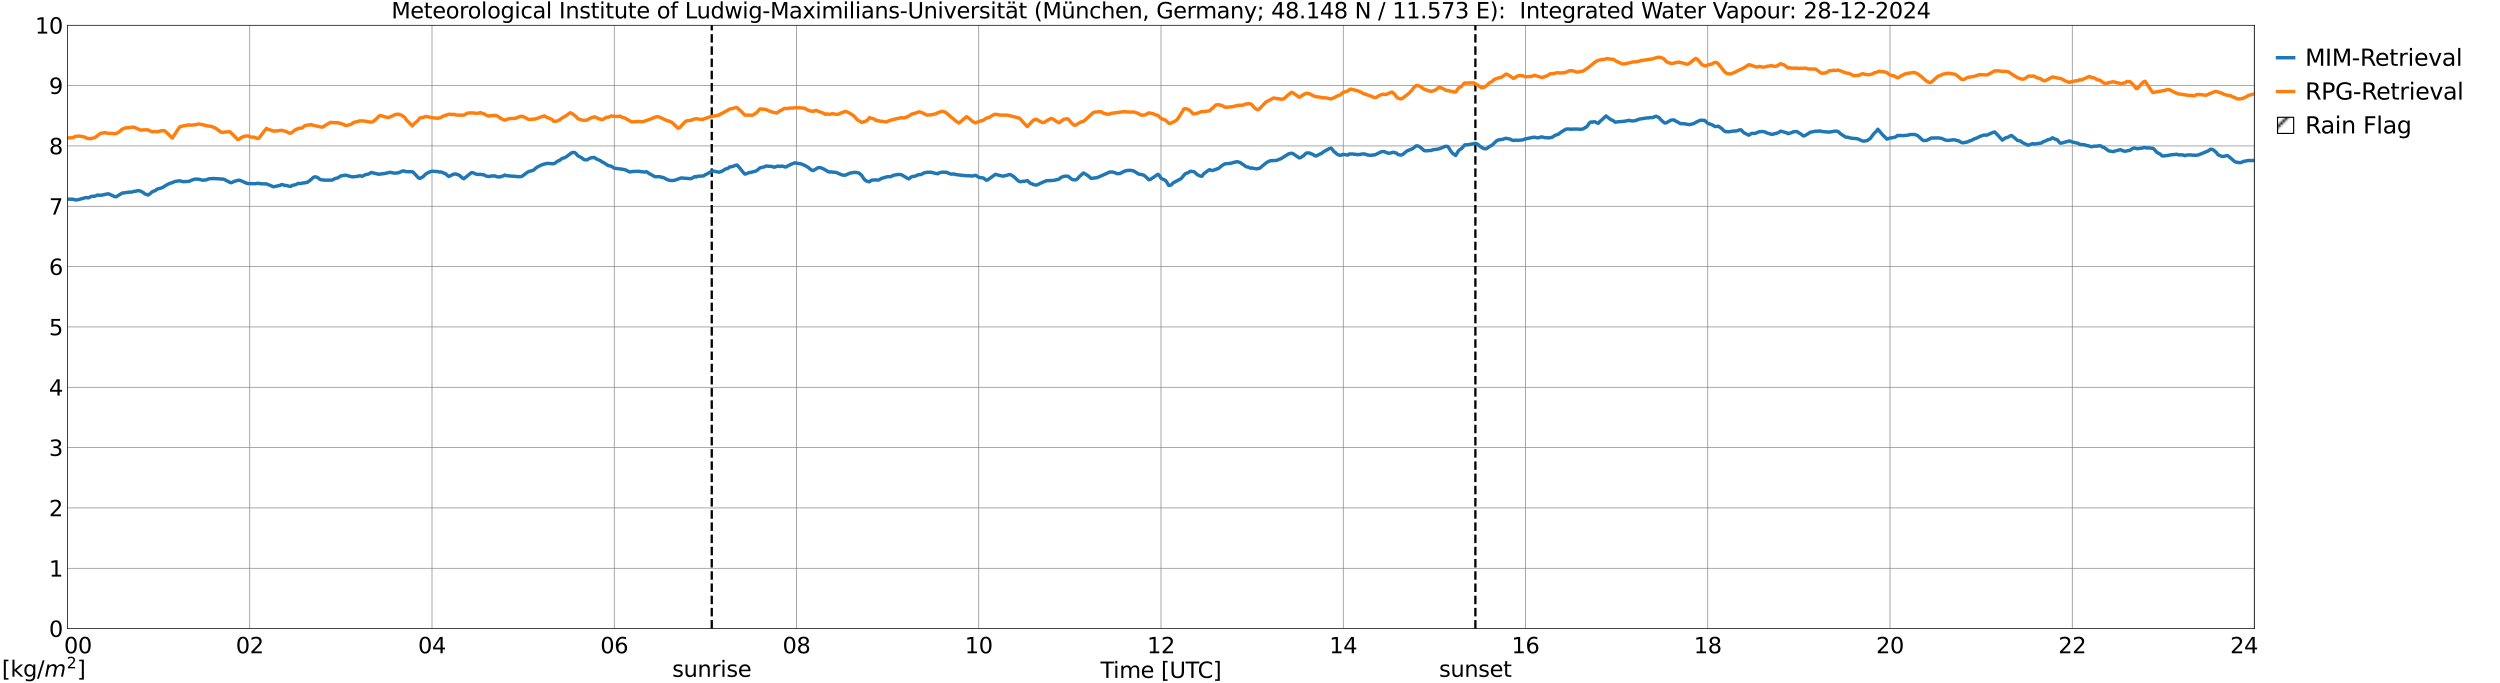 <?xml version="1.0" encoding="utf-8" standalone="no"?>
<!DOCTYPE svg PUBLIC "-//W3C//DTD SVG 1.1//EN"
  "http://www.w3.org/Graphics/SVG/1.1/DTD/svg11.dtd">
<svg xmlns:xlink="http://www.w3.org/1999/xlink" width="1085.4pt" height="296.64pt" viewBox="0 0 1085.4 296.64" xmlns="http://www.w3.org/2000/svg" version="1.1">
 <defs>
  <style type="text/css">*{stroke-linejoin: round; stroke-linecap: butt}</style>
 </defs>
 <g id="figure_1">
  <g id="patch_1">
   <path d="M 0 296.64 
L 1085.4 296.64 
L 1085.4 0 
L 0 0 
z
" style="fill: #ffffff"/>
  </g>
  <g id="axes_1">
   <g id="patch_2">
    <path d="M 29.306 272.909 
L 978.814 272.909 
L 978.814 10.976 
L 29.306 10.976 
z
" style="fill: #ffffff"/>
   </g>
   <g id="patch_3">
    <path d="M 978.814 272.909 
L 978.814 272.909 
L 978.814 10.976 
L 978.814 10.976 
z
" clip-path="url(#pa3e30bc5df)" style="fill: #d3d3d3; stroke: #d3d3d3; stroke-linejoin: miter"/>
   </g>
   <g id="matplotlib.axis_1">
    <g id="xtick_1">
     <g id="line2d_1">
      <path d="M 29.306 272.909 
L 29.306 10.976 
" clip-path="url(#pa3e30bc5df)" style="fill: none; stroke: #808080; stroke-width: 0.3; stroke-linecap: square"/>
     </g>
     <g id="line2d_2"/>
     <g id="text_1">
      <!--    00 -->
      <g transform="translate(18.733 283.627) scale(0.095 -0.095)">
       <defs>
        <path id="DejaVuSans-20" transform="scale(0.016)"/>
        <path id="DejaVuSans-30" d="M 2034 4250 
Q 1547 4250 1301 3770 
Q 1056 3291 1056 2328 
Q 1056 1369 1301 889 
Q 1547 409 2034 409 
Q 2525 409 2770 889 
Q 3016 1369 3016 2328 
Q 3016 3291 2770 3770 
Q 2525 4250 2034 4250 
z
M 2034 4750 
Q 2819 4750 3233 4129 
Q 3647 3509 3647 2328 
Q 3647 1150 3233 529 
Q 2819 -91 2034 -91 
Q 1250 -91 836 529 
Q 422 1150 422 2328 
Q 422 3509 836 4129 
Q 1250 4750 2034 4750 
z
" transform="scale(0.016)"/>
       </defs>
       <use xlink:href="#DejaVuSans-20"/>
       <use xlink:href="#DejaVuSans-20" transform="translate(31.787 0)"/>
       <use xlink:href="#DejaVuSans-20" transform="translate(63.574 0)"/>
       <use xlink:href="#DejaVuSans-30" transform="translate(95.361 0)"/>
       <use xlink:href="#DejaVuSans-30" transform="translate(158.984 0)"/>
      </g>
     </g>
    </g>
    <g id="xtick_2">
     <g id="line2d_3">
      <path d="M 108.431 272.909 
L 108.431 10.976 
" clip-path="url(#pa3e30bc5df)" style="fill: none; stroke: #808080; stroke-width: 0.3; stroke-linecap: square"/>
     </g>
     <g id="line2d_4"/>
     <g id="text_2">
      <!-- 02 -->
      <g transform="translate(102.387 283.627) scale(0.095 -0.095)">
       <defs>
        <path id="DejaVuSans-32" d="M 1228 531 
L 3431 531 
L 3431 0 
L 469 0 
L 469 531 
Q 828 903 1448 1529 
Q 2069 2156 2228 2338 
Q 2531 2678 2651 2914 
Q 2772 3150 2772 3378 
Q 2772 3750 2511 3984 
Q 2250 4219 1831 4219 
Q 1534 4219 1204 4116 
Q 875 4013 500 3803 
L 500 4441 
Q 881 4594 1212 4672 
Q 1544 4750 1819 4750 
Q 2544 4750 2975 4387 
Q 3406 4025 3406 3419 
Q 3406 3131 3298 2873 
Q 3191 2616 2906 2266 
Q 2828 2175 2409 1742 
Q 1991 1309 1228 531 
z
" transform="scale(0.016)"/>
       </defs>
       <use xlink:href="#DejaVuSans-30"/>
       <use xlink:href="#DejaVuSans-32" transform="translate(63.623 0)"/>
      </g>
     </g>
    </g>
    <g id="xtick_3">
     <g id="line2d_5">
      <path d="M 187.557 272.909 
L 187.557 10.976 
" clip-path="url(#pa3e30bc5df)" style="fill: none; stroke: #808080; stroke-width: 0.3; stroke-linecap: square"/>
     </g>
     <g id="line2d_6"/>
     <g id="text_3">
      <!-- 04 -->
      <g transform="translate(181.513 283.627) scale(0.095 -0.095)">
       <defs>
        <path id="DejaVuSans-34" d="M 2419 4116 
L 825 1625 
L 2419 1625 
L 2419 4116 
z
M 2253 4666 
L 3047 4666 
L 3047 1625 
L 3713 1625 
L 3713 1100 
L 3047 1100 
L 3047 0 
L 2419 0 
L 2419 1100 
L 313 1100 
L 313 1709 
L 2253 4666 
z
" transform="scale(0.016)"/>
       </defs>
       <use xlink:href="#DejaVuSans-30"/>
       <use xlink:href="#DejaVuSans-34" transform="translate(63.623 0)"/>
      </g>
     </g>
    </g>
    <g id="xtick_4">
     <g id="line2d_7">
      <path d="M 266.683 272.909 
L 266.683 10.976 
" clip-path="url(#pa3e30bc5df)" style="fill: none; stroke: #808080; stroke-width: 0.3; stroke-linecap: square"/>
     </g>
     <g id="line2d_8"/>
     <g id="text_4">
      <!-- 06 -->
      <g transform="translate(260.638 283.627) scale(0.095 -0.095)">
       <defs>
        <path id="DejaVuSans-36" d="M 2113 2584 
Q 1688 2584 1439 2293 
Q 1191 2003 1191 1497 
Q 1191 994 1439 701 
Q 1688 409 2113 409 
Q 2538 409 2786 701 
Q 3034 994 3034 1497 
Q 3034 2003 2786 2293 
Q 2538 2584 2113 2584 
z
M 3366 4563 
L 3366 3988 
Q 3128 4100 2886 4159 
Q 2644 4219 2406 4219 
Q 1781 4219 1451 3797 
Q 1122 3375 1075 2522 
Q 1259 2794 1537 2939 
Q 1816 3084 2150 3084 
Q 2853 3084 3261 2657 
Q 3669 2231 3669 1497 
Q 3669 778 3244 343 
Q 2819 -91 2113 -91 
Q 1303 -91 875 529 
Q 447 1150 447 2328 
Q 447 3434 972 4092 
Q 1497 4750 2381 4750 
Q 2619 4750 2861 4703 
Q 3103 4656 3366 4563 
z
" transform="scale(0.016)"/>
       </defs>
       <use xlink:href="#DejaVuSans-30"/>
       <use xlink:href="#DejaVuSans-36" transform="translate(63.623 0)"/>
      </g>
     </g>
    </g>
    <g id="xtick_5">
     <g id="line2d_9">
      <path d="M 345.808 272.909 
L 345.808 10.976 
" clip-path="url(#pa3e30bc5df)" style="fill: none; stroke: #808080; stroke-width: 0.3; stroke-linecap: square"/>
     </g>
     <g id="line2d_10"/>
     <g id="text_5">
      <!-- 08 -->
      <g transform="translate(339.764 283.627) scale(0.095 -0.095)">
       <defs>
        <path id="DejaVuSans-38" d="M 2034 2216 
Q 1584 2216 1326 1975 
Q 1069 1734 1069 1313 
Q 1069 891 1326 650 
Q 1584 409 2034 409 
Q 2484 409 2743 651 
Q 3003 894 3003 1313 
Q 3003 1734 2745 1975 
Q 2488 2216 2034 2216 
z
M 1403 2484 
Q 997 2584 770 2862 
Q 544 3141 544 3541 
Q 544 4100 942 4425 
Q 1341 4750 2034 4750 
Q 2731 4750 3128 4425 
Q 3525 4100 3525 3541 
Q 3525 3141 3298 2862 
Q 3072 2584 2669 2484 
Q 3125 2378 3379 2068 
Q 3634 1759 3634 1313 
Q 3634 634 3220 271 
Q 2806 -91 2034 -91 
Q 1263 -91 848 271 
Q 434 634 434 1313 
Q 434 1759 690 2068 
Q 947 2378 1403 2484 
z
M 1172 3481 
Q 1172 3119 1398 2916 
Q 1625 2713 2034 2713 
Q 2441 2713 2670 2916 
Q 2900 3119 2900 3481 
Q 2900 3844 2670 4047 
Q 2441 4250 2034 4250 
Q 1625 4250 1398 4047 
Q 1172 3844 1172 3481 
z
" transform="scale(0.016)"/>
       </defs>
       <use xlink:href="#DejaVuSans-30"/>
       <use xlink:href="#DejaVuSans-38" transform="translate(63.623 0)"/>
      </g>
     </g>
    </g>
    <g id="xtick_6">
     <g id="line2d_11">
      <path d="M 424.934 272.909 
L 424.934 10.976 
" clip-path="url(#pa3e30bc5df)" style="fill: none; stroke: #808080; stroke-width: 0.3; stroke-linecap: square"/>
     </g>
     <g id="line2d_12"/>
     <g id="text_6">
      <!-- 10 -->
      <g transform="translate(418.89 283.627) scale(0.095 -0.095)">
       <defs>
        <path id="DejaVuSans-31" d="M 794 531 
L 1825 531 
L 1825 4091 
L 703 3866 
L 703 4441 
L 1819 4666 
L 2450 4666 
L 2450 531 
L 3481 531 
L 3481 0 
L 794 0 
L 794 531 
z
" transform="scale(0.016)"/>
       </defs>
       <use xlink:href="#DejaVuSans-31"/>
       <use xlink:href="#DejaVuSans-30" transform="translate(63.623 0)"/>
      </g>
     </g>
    </g>
    <g id="xtick_7">
     <g id="line2d_13">
      <path d="M 504.06 272.909 
L 504.06 10.976 
" clip-path="url(#pa3e30bc5df)" style="fill: none; stroke: #808080; stroke-width: 0.3; stroke-linecap: square"/>
     </g>
     <g id="line2d_14"/>
     <g id="text_7">
      <!-- 12 -->
      <g transform="translate(498.015 283.627) scale(0.095 -0.095)">
       <use xlink:href="#DejaVuSans-31"/>
       <use xlink:href="#DejaVuSans-32" transform="translate(63.623 0)"/>
      </g>
     </g>
    </g>
    <g id="xtick_8">
     <g id="line2d_15">
      <path d="M 583.185 272.909 
L 583.185 10.976 
" clip-path="url(#pa3e30bc5df)" style="fill: none; stroke: #808080; stroke-width: 0.3; stroke-linecap: square"/>
     </g>
     <g id="line2d_16"/>
     <g id="text_8">
      <!-- 14 -->
      <g transform="translate(577.141 283.627) scale(0.095 -0.095)">
       <use xlink:href="#DejaVuSans-31"/>
       <use xlink:href="#DejaVuSans-34" transform="translate(63.623 0)"/>
      </g>
     </g>
    </g>
    <g id="xtick_9">
     <g id="line2d_17">
      <path d="M 662.311 272.909 
L 662.311 10.976 
" clip-path="url(#pa3e30bc5df)" style="fill: none; stroke: #808080; stroke-width: 0.3; stroke-linecap: square"/>
     </g>
     <g id="line2d_18"/>
     <g id="text_9">
      <!-- 16 -->
      <g transform="translate(656.267 283.627) scale(0.095 -0.095)">
       <use xlink:href="#DejaVuSans-31"/>
       <use xlink:href="#DejaVuSans-36" transform="translate(63.623 0)"/>
      </g>
     </g>
    </g>
    <g id="xtick_10">
     <g id="line2d_19">
      <path d="M 741.437 272.909 
L 741.437 10.976 
" clip-path="url(#pa3e30bc5df)" style="fill: none; stroke: #808080; stroke-width: 0.3; stroke-linecap: square"/>
     </g>
     <g id="line2d_20"/>
     <g id="text_10">
      <!-- 18 -->
      <g transform="translate(735.392 283.627) scale(0.095 -0.095)">
       <use xlink:href="#DejaVuSans-31"/>
       <use xlink:href="#DejaVuSans-38" transform="translate(63.623 0)"/>
      </g>
     </g>
    </g>
    <g id="xtick_11">
     <g id="line2d_21">
      <path d="M 820.562 272.909 
L 820.562 10.976 
" clip-path="url(#pa3e30bc5df)" style="fill: none; stroke: #808080; stroke-width: 0.3; stroke-linecap: square"/>
     </g>
     <g id="line2d_22"/>
     <g id="text_11">
      <!-- 20 -->
      <g transform="translate(814.518 283.627) scale(0.095 -0.095)">
       <use xlink:href="#DejaVuSans-32"/>
       <use xlink:href="#DejaVuSans-30" transform="translate(63.623 0)"/>
      </g>
     </g>
    </g>
    <g id="xtick_12">
     <g id="line2d_23">
      <path d="M 899.688 272.909 
L 899.688 10.976 
" clip-path="url(#pa3e30bc5df)" style="fill: none; stroke: #808080; stroke-width: 0.3; stroke-linecap: square"/>
     </g>
     <g id="line2d_24"/>
     <g id="text_12">
      <!-- 22 -->
      <g transform="translate(893.644 283.627) scale(0.095 -0.095)">
       <use xlink:href="#DejaVuSans-32"/>
       <use xlink:href="#DejaVuSans-32" transform="translate(63.623 0)"/>
      </g>
     </g>
    </g>
    <g id="xtick_13">
     <g id="line2d_25">
      <path d="M 978.814 272.909 
L 978.814 10.976 
" clip-path="url(#pa3e30bc5df)" style="fill: none; stroke: #808080; stroke-width: 0.3; stroke-linecap: square"/>
     </g>
     <g id="line2d_26"/>
     <g id="text_13">
      <!-- 24    -->
      <g transform="translate(968.241 283.627) scale(0.095 -0.095)">
       <use xlink:href="#DejaVuSans-32"/>
       <use xlink:href="#DejaVuSans-34" transform="translate(63.623 0)"/>
       <use xlink:href="#DejaVuSans-20" transform="translate(127.246 0)"/>
       <use xlink:href="#DejaVuSans-20" transform="translate(159.033 0)"/>
       <use xlink:href="#DejaVuSans-20" transform="translate(190.82 0)"/>
      </g>
     </g>
    </g>
    <g id="text_14">
     <!-- Time [UTC] -->
     <g transform="translate(477.806 294.322) scale(0.095 -0.095)">
      <defs>
       <path id="DejaVuSans-54" d="M -19 4666 
L 3928 4666 
L 3928 4134 
L 2272 4134 
L 2272 0 
L 1638 0 
L 1638 4134 
L -19 4134 
L -19 4666 
z
" transform="scale(0.016)"/>
       <path id="DejaVuSans-69" d="M 603 3500 
L 1178 3500 
L 1178 0 
L 603 0 
L 603 3500 
z
M 603 4863 
L 1178 4863 
L 1178 4134 
L 603 4134 
L 603 4863 
z
" transform="scale(0.016)"/>
       <path id="DejaVuSans-6d" d="M 3328 2828 
Q 3544 3216 3844 3400 
Q 4144 3584 4550 3584 
Q 5097 3584 5394 3201 
Q 5691 2819 5691 2113 
L 5691 0 
L 5113 0 
L 5113 2094 
Q 5113 2597 4934 2840 
Q 4756 3084 4391 3084 
Q 3944 3084 3684 2787 
Q 3425 2491 3425 1978 
L 3425 0 
L 2847 0 
L 2847 2094 
Q 2847 2600 2669 2842 
Q 2491 3084 2119 3084 
Q 1678 3084 1418 2786 
Q 1159 2488 1159 1978 
L 1159 0 
L 581 0 
L 581 3500 
L 1159 3500 
L 1159 2956 
Q 1356 3278 1631 3431 
Q 1906 3584 2284 3584 
Q 2666 3584 2933 3390 
Q 3200 3197 3328 2828 
z
" transform="scale(0.016)"/>
       <path id="DejaVuSans-65" d="M 3597 1894 
L 3597 1613 
L 953 1613 
Q 991 1019 1311 708 
Q 1631 397 2203 397 
Q 2534 397 2845 478 
Q 3156 559 3463 722 
L 3463 178 
Q 3153 47 2828 -22 
Q 2503 -91 2169 -91 
Q 1331 -91 842 396 
Q 353 884 353 1716 
Q 353 2575 817 3079 
Q 1281 3584 2069 3584 
Q 2775 3584 3186 3129 
Q 3597 2675 3597 1894 
z
M 3022 2063 
Q 3016 2534 2758 2815 
Q 2500 3097 2075 3097 
Q 1594 3097 1305 2825 
Q 1016 2553 972 2059 
L 3022 2063 
z
" transform="scale(0.016)"/>
       <path id="DejaVuSans-5b" d="M 550 4863 
L 1875 4863 
L 1875 4416 
L 1125 4416 
L 1125 -397 
L 1875 -397 
L 1875 -844 
L 550 -844 
L 550 4863 
z
" transform="scale(0.016)"/>
       <path id="DejaVuSans-55" d="M 556 4666 
L 1191 4666 
L 1191 1831 
Q 1191 1081 1462 751 
Q 1734 422 2344 422 
Q 2950 422 3222 751 
Q 3494 1081 3494 1831 
L 3494 4666 
L 4128 4666 
L 4128 1753 
Q 4128 841 3676 375 
Q 3225 -91 2344 -91 
Q 1459 -91 1007 375 
Q 556 841 556 1753 
L 556 4666 
z
" transform="scale(0.016)"/>
       <path id="DejaVuSans-43" d="M 4122 4306 
L 4122 3641 
Q 3803 3938 3442 4084 
Q 3081 4231 2675 4231 
Q 1875 4231 1450 3742 
Q 1025 3253 1025 2328 
Q 1025 1406 1450 917 
Q 1875 428 2675 428 
Q 3081 428 3442 575 
Q 3803 722 4122 1019 
L 4122 359 
Q 3791 134 3420 21 
Q 3050 -91 2638 -91 
Q 1578 -91 968 557 
Q 359 1206 359 2328 
Q 359 3453 968 4101 
Q 1578 4750 2638 4750 
Q 3056 4750 3426 4639 
Q 3797 4528 4122 4306 
z
" transform="scale(0.016)"/>
       <path id="DejaVuSans-5d" d="M 1947 4863 
L 1947 -844 
L 622 -844 
L 622 -397 
L 1369 -397 
L 1369 4416 
L 622 4416 
L 622 4863 
L 1947 4863 
z
" transform="scale(0.016)"/>
      </defs>
      <use xlink:href="#DejaVuSans-54"/>
      <use xlink:href="#DejaVuSans-69" transform="translate(57.959 0)"/>
      <use xlink:href="#DejaVuSans-6d" transform="translate(85.742 0)"/>
      <use xlink:href="#DejaVuSans-65" transform="translate(183.154 0)"/>
      <use xlink:href="#DejaVuSans-20" transform="translate(244.678 0)"/>
      <use xlink:href="#DejaVuSans-5b" transform="translate(276.465 0)"/>
      <use xlink:href="#DejaVuSans-55" transform="translate(315.479 0)"/>
      <use xlink:href="#DejaVuSans-54" transform="translate(388.672 0)"/>
      <use xlink:href="#DejaVuSans-43" transform="translate(443.881 0)"/>
      <use xlink:href="#DejaVuSans-5d" transform="translate(513.705 0)"/>
     </g>
    </g>
   </g>
   <g id="matplotlib.axis_2">
    <g id="ytick_1">
     <g id="line2d_27">
      <path d="M 29.306 272.909 
L 978.814 272.909 
" clip-path="url(#pa3e30bc5df)" style="fill: none; stroke: #808080; stroke-width: 0.3; stroke-linecap: square"/>
     </g>
     <g id="line2d_28"/>
     <g id="text_15">
      <!-- 0 -->
      <g transform="translate(21.261 276.518) scale(0.095 -0.095)">
       <use xlink:href="#DejaVuSans-30"/>
      </g>
     </g>
    </g>
    <g id="ytick_2">
     <g id="line2d_29">
      <path d="M 29.306 246.715 
L 978.814 246.715 
" clip-path="url(#pa3e30bc5df)" style="fill: none; stroke: #808080; stroke-width: 0.3; stroke-linecap: square"/>
     </g>
     <g id="line2d_30"/>
     <g id="text_16">
      <!-- 1 -->
      <g transform="translate(21.261 250.325) scale(0.095 -0.095)">
       <use xlink:href="#DejaVuSans-31"/>
      </g>
     </g>
    </g>
    <g id="ytick_3">
     <g id="line2d_31">
      <path d="M 29.306 220.522 
L 978.814 220.522 
" clip-path="url(#pa3e30bc5df)" style="fill: none; stroke: #808080; stroke-width: 0.3; stroke-linecap: square"/>
     </g>
     <g id="line2d_32"/>
     <g id="text_17">
      <!-- 2 -->
      <g transform="translate(21.261 224.131) scale(0.095 -0.095)">
       <use xlink:href="#DejaVuSans-32"/>
      </g>
     </g>
    </g>
    <g id="ytick_4">
     <g id="line2d_33">
      <path d="M 29.306 194.329 
L 978.814 194.329 
" clip-path="url(#pa3e30bc5df)" style="fill: none; stroke: #808080; stroke-width: 0.3; stroke-linecap: square"/>
     </g>
     <g id="line2d_34"/>
     <g id="text_18">
      <!-- 3 -->
      <g transform="translate(21.261 197.938) scale(0.095 -0.095)">
       <defs>
        <path id="DejaVuSans-33" d="M 2597 2516 
Q 3050 2419 3304 2112 
Q 3559 1806 3559 1356 
Q 3559 666 3084 287 
Q 2609 -91 1734 -91 
Q 1441 -91 1130 -33 
Q 819 25 488 141 
L 488 750 
Q 750 597 1062 519 
Q 1375 441 1716 441 
Q 2309 441 2620 675 
Q 2931 909 2931 1356 
Q 2931 1769 2642 2001 
Q 2353 2234 1838 2234 
L 1294 2234 
L 1294 2753 
L 1863 2753 
Q 2328 2753 2575 2939 
Q 2822 3125 2822 3475 
Q 2822 3834 2567 4026 
Q 2313 4219 1838 4219 
Q 1578 4219 1281 4162 
Q 984 4106 628 3988 
L 628 4550 
Q 988 4650 1302 4700 
Q 1616 4750 1894 4750 
Q 2613 4750 3031 4423 
Q 3450 4097 3450 3541 
Q 3450 3153 3228 2886 
Q 3006 2619 2597 2516 
z
" transform="scale(0.016)"/>
       </defs>
       <use xlink:href="#DejaVuSans-33"/>
      </g>
     </g>
    </g>
    <g id="ytick_5">
     <g id="line2d_35">
      <path d="M 29.306 168.136 
L 978.814 168.136 
" clip-path="url(#pa3e30bc5df)" style="fill: none; stroke: #808080; stroke-width: 0.3; stroke-linecap: square"/>
     </g>
     <g id="line2d_36"/>
     <g id="text_19">
      <!-- 4 -->
      <g transform="translate(21.261 171.745) scale(0.095 -0.095)">
       <use xlink:href="#DejaVuSans-34"/>
      </g>
     </g>
    </g>
    <g id="ytick_6">
     <g id="line2d_37">
      <path d="M 29.306 141.942 
L 978.814 141.942 
" clip-path="url(#pa3e30bc5df)" style="fill: none; stroke: #808080; stroke-width: 0.3; stroke-linecap: square"/>
     </g>
     <g id="line2d_38"/>
     <g id="text_20">
      <!-- 5 -->
      <g transform="translate(21.261 145.551) scale(0.095 -0.095)">
       <defs>
        <path id="DejaVuSans-35" d="M 691 4666 
L 3169 4666 
L 3169 4134 
L 1269 4134 
L 1269 2991 
Q 1406 3038 1543 3061 
Q 1681 3084 1819 3084 
Q 2600 3084 3056 2656 
Q 3513 2228 3513 1497 
Q 3513 744 3044 326 
Q 2575 -91 1722 -91 
Q 1428 -91 1123 -41 
Q 819 9 494 109 
L 494 744 
Q 775 591 1075 516 
Q 1375 441 1709 441 
Q 2250 441 2565 725 
Q 2881 1009 2881 1497 
Q 2881 1984 2565 2268 
Q 2250 2553 1709 2553 
Q 1456 2553 1204 2497 
Q 953 2441 691 2322 
L 691 4666 
z
" transform="scale(0.016)"/>
       </defs>
       <use xlink:href="#DejaVuSans-35"/>
      </g>
     </g>
    </g>
    <g id="ytick_7">
     <g id="line2d_39">
      <path d="M 29.306 115.749 
L 978.814 115.749 
" clip-path="url(#pa3e30bc5df)" style="fill: none; stroke: #808080; stroke-width: 0.3; stroke-linecap: square"/>
     </g>
     <g id="line2d_40"/>
     <g id="text_21">
      <!-- 6 -->
      <g transform="translate(21.261 119.358) scale(0.095 -0.095)">
       <use xlink:href="#DejaVuSans-36"/>
      </g>
     </g>
    </g>
    <g id="ytick_8">
     <g id="line2d_41">
      <path d="M 29.306 89.556 
L 978.814 89.556 
" clip-path="url(#pa3e30bc5df)" style="fill: none; stroke: #808080; stroke-width: 0.3; stroke-linecap: square"/>
     </g>
     <g id="line2d_42"/>
     <g id="text_22">
      <!-- 7 -->
      <g transform="translate(21.261 93.165) scale(0.095 -0.095)">
       <defs>
        <path id="DejaVuSans-37" d="M 525 4666 
L 3525 4666 
L 3525 4397 
L 1831 0 
L 1172 0 
L 2766 4134 
L 525 4134 
L 525 4666 
z
" transform="scale(0.016)"/>
       </defs>
       <use xlink:href="#DejaVuSans-37"/>
      </g>
     </g>
    </g>
    <g id="ytick_9">
     <g id="line2d_43">
      <path d="M 29.306 63.362 
L 978.814 63.362 
" clip-path="url(#pa3e30bc5df)" style="fill: none; stroke: #808080; stroke-width: 0.3; stroke-linecap: square"/>
     </g>
     <g id="line2d_44"/>
     <g id="text_23">
      <!-- 8 -->
      <g transform="translate(21.261 66.972) scale(0.095 -0.095)">
       <use xlink:href="#DejaVuSans-38"/>
      </g>
     </g>
    </g>
    <g id="ytick_10">
     <g id="line2d_45">
      <path d="M 29.306 37.169 
L 978.814 37.169 
" clip-path="url(#pa3e30bc5df)" style="fill: none; stroke: #808080; stroke-width: 0.3; stroke-linecap: square"/>
     </g>
     <g id="line2d_46"/>
     <g id="text_24">
      <!-- 9 -->
      <g transform="translate(21.261 40.778) scale(0.095 -0.095)">
       <defs>
        <path id="DejaVuSans-39" d="M 703 97 
L 703 672 
Q 941 559 1184 500 
Q 1428 441 1663 441 
Q 2288 441 2617 861 
Q 2947 1281 2994 2138 
Q 2813 1869 2534 1725 
Q 2256 1581 1919 1581 
Q 1219 1581 811 2004 
Q 403 2428 403 3163 
Q 403 3881 828 4315 
Q 1253 4750 1959 4750 
Q 2769 4750 3195 4129 
Q 3622 3509 3622 2328 
Q 3622 1225 3098 567 
Q 2575 -91 1691 -91 
Q 1453 -91 1209 -44 
Q 966 3 703 97 
z
M 1959 2075 
Q 2384 2075 2632 2365 
Q 2881 2656 2881 3163 
Q 2881 3666 2632 3958 
Q 2384 4250 1959 4250 
Q 1534 4250 1286 3958 
Q 1038 3666 1038 3163 
Q 1038 2656 1286 2365 
Q 1534 2075 1959 2075 
z
" transform="scale(0.016)"/>
       </defs>
       <use xlink:href="#DejaVuSans-39"/>
      </g>
     </g>
    </g>
    <g id="ytick_11">
     <g id="line2d_47">
      <path d="M 29.306 10.976 
L 978.814 10.976 
" clip-path="url(#pa3e30bc5df)" style="fill: none; stroke: #808080; stroke-width: 0.3; stroke-linecap: square"/>
     </g>
     <g id="line2d_48"/>
     <g id="text_25">
      <!-- 10 -->
      <g transform="translate(15.217 14.585) scale(0.095 -0.095)">
       <use xlink:href="#DejaVuSans-31"/>
       <use xlink:href="#DejaVuSans-30" transform="translate(63.623 0)"/>
      </g>
     </g>
    </g>
   </g>
   <g id="line2d_49">
    <path d="M 309.015 272.909 
L 309.015 10.976 
" clip-path="url(#pa3e30bc5df)" style="fill: none; stroke-dasharray: 3.7,1.6; stroke-dashoffset: 0; stroke: #000000"/>
   </g>
   <g id="line2d_50">
    <path d="M 640.552 272.909 
L 640.552 10.976 
" clip-path="url(#pa3e30bc5df)" style="fill: none; stroke-dasharray: 3.7,1.6; stroke-dashoffset: 0; stroke: #000000"/>
   </g>
   <g id="line2d_51">
    <path d="M 29.306 86.438 
L 31.943 86.525 
L 32.603 86.816 
L 33.921 86.71 
L 37.218 85.785 
L 38.537 85.9 
L 39.197 85.456 
L 39.856 85.24 
L 41.175 85.17 
L 42.493 84.638 
L 43.153 84.828 
L 44.472 84.659 
L 46.45 84.226 
L 47.109 84.134 
L 48.428 84.76 
L 49.747 85.326 
L 50.406 85.44 
L 53.043 83.831 
L 56.34 83.395 
L 57 83.445 
L 58.319 83.05 
L 58.978 83.022 
L 59.637 82.802 
L 60.297 82.809 
L 60.956 82.932 
L 62.275 83.639 
L 62.934 84.231 
L 63.594 84.379 
L 64.253 84.676 
L 64.912 84.298 
L 66.231 83.164 
L 67.55 82.704 
L 68.209 82.111 
L 70.187 81.577 
L 70.847 81.244 
L 72.166 80.382 
L 73.484 79.71 
L 74.803 79.27 
L 76.122 78.754 
L 78.1 78.489 
L 79.419 78.881 
L 82.056 78.748 
L 83.375 78.153 
L 84.694 77.737 
L 85.353 77.808 
L 86.013 77.752 
L 87.991 78.252 
L 88.65 78.147 
L 89.309 78.189 
L 90.628 77.637 
L 91.947 77.546 
L 92.606 77.512 
L 95.244 77.65 
L 97.222 77.813 
L 98.541 78.557 
L 99.2 78.811 
L 99.86 79.253 
L 100.519 79.321 
L 101.838 78.662 
L 102.497 78.564 
L 103.156 78.291 
L 103.816 78.253 
L 104.475 78.403 
L 107.113 79.57 
L 107.772 79.703 
L 108.431 79.697 
L 111.069 79.768 
L 111.728 79.578 
L 112.388 79.6 
L 113.047 79.801 
L 115.685 79.832 
L 116.344 80.138 
L 117.663 80.59 
L 118.322 80.983 
L 118.982 81.067 
L 121.619 80.464 
L 122.278 80.12 
L 122.938 80.227 
L 123.597 80.545 
L 124.257 80.493 
L 125.575 80.871 
L 126.235 80.946 
L 126.894 80.477 
L 128.213 80.235 
L 129.532 79.602 
L 130.191 79.701 
L 130.85 79.645 
L 131.51 79.419 
L 132.169 79.408 
L 133.488 79.141 
L 134.807 78.151 
L 136.125 76.963 
L 136.785 76.763 
L 137.444 76.91 
L 138.104 77.204 
L 138.763 77.77 
L 139.422 78.044 
L 140.741 78.196 
L 144.038 78.204 
L 144.697 77.944 
L 145.357 77.541 
L 146.676 77.217 
L 147.994 76.38 
L 149.972 76.052 
L 150.632 76.16 
L 151.291 76.426 
L 151.951 76.49 
L 152.61 76.751 
L 153.929 76.741 
L 154.588 76.596 
L 155.247 76.574 
L 155.907 76.359 
L 156.566 76.354 
L 157.226 76.555 
L 158.544 75.873 
L 159.863 75.608 
L 160.523 75.31 
L 161.182 74.89 
L 164.479 75.655 
L 167.116 75.315 
L 169.094 74.853 
L 169.754 74.863 
L 171.073 75.156 
L 171.732 75.161 
L 173.051 75.004 
L 174.37 74.394 
L 175.029 74.188 
L 175.688 74.302 
L 176.348 74.539 
L 178.985 74.562 
L 179.645 75.033 
L 181.623 77.18 
L 182.282 77.481 
L 183.601 76.779 
L 184.92 75.5 
L 186.238 74.773 
L 187.557 74.342 
L 190.195 74.508 
L 190.854 74.711 
L 191.513 74.648 
L 192.832 75.209 
L 193.492 75.498 
L 194.81 76.627 
L 196.788 75.685 
L 197.448 75.532 
L 198.107 75.596 
L 199.426 76.1 
L 200.745 77.274 
L 201.404 77.573 
L 204.701 74.933 
L 205.36 74.998 
L 206.679 75.59 
L 207.339 75.72 
L 208.657 75.711 
L 209.317 75.846 
L 209.976 75.818 
L 210.635 76.238 
L 211.295 76.49 
L 212.614 76.632 
L 213.273 76.373 
L 213.932 76.425 
L 214.592 76.307 
L 215.91 76.781 
L 217.229 76.783 
L 218.548 76.333 
L 219.207 75.985 
L 219.867 76.27 
L 222.504 76.493 
L 223.823 76.557 
L 224.482 76.712 
L 226.461 76.648 
L 229.098 74.715 
L 229.757 74.409 
L 231.076 74.091 
L 231.736 73.783 
L 233.054 72.646 
L 235.033 71.642 
L 236.351 71.207 
L 237.67 70.92 
L 240.308 71.122 
L 240.967 70.826 
L 242.286 69.86 
L 242.945 69.65 
L 243.604 69.086 
L 244.264 68.689 
L 244.923 68.572 
L 245.583 68.252 
L 248.22 66.319 
L 248.88 66.165 
L 249.539 66.222 
L 250.198 66.801 
L 250.858 67.63 
L 252.176 68.279 
L 253.495 69.24 
L 254.155 69.4 
L 254.814 69.415 
L 256.133 68.697 
L 256.792 68.466 
L 258.111 68.396 
L 258.77 68.908 
L 260.748 69.816 
L 261.408 70.3 
L 262.067 70.581 
L 264.045 71.877 
L 265.364 72.156 
L 266.683 73.011 
L 269.98 73.448 
L 271.298 73.658 
L 273.277 74.627 
L 273.936 74.613 
L 274.595 74.448 
L 277.233 74.374 
L 279.87 74.71 
L 280.53 74.534 
L 281.189 74.835 
L 281.849 75.399 
L 282.508 75.678 
L 283.827 76.447 
L 284.486 76.753 
L 286.464 76.676 
L 287.124 76.96 
L 287.783 77.026 
L 288.442 77.285 
L 289.102 77.685 
L 290.42 78.259 
L 291.739 78.419 
L 293.058 78.225 
L 295.696 77.257 
L 299.652 77.579 
L 300.311 77.447 
L 301.63 76.676 
L 302.289 76.857 
L 302.949 76.503 
L 304.927 76.43 
L 305.586 76.315 
L 306.246 75.801 
L 306.905 75.554 
L 308.883 74.4 
L 309.543 74.239 
L 312.18 74.773 
L 313.499 74.34 
L 314.818 73.447 
L 316.136 73.039 
L 316.796 72.478 
L 318.114 72.269 
L 319.433 71.734 
L 320.093 71.69 
L 321.411 73.273 
L 322.73 74.915 
L 323.39 75.57 
L 324.049 75.432 
L 324.708 75.122 
L 328.005 74.331 
L 328.665 73.987 
L 329.983 72.869 
L 331.961 72.414 
L 332.621 72.049 
L 333.94 72.206 
L 335.258 72.25 
L 335.918 72.609 
L 336.577 72.49 
L 337.236 72.205 
L 337.896 72.109 
L 338.555 72.305 
L 339.215 72.116 
L 339.874 72.178 
L 340.533 72.421 
L 341.193 72.518 
L 341.852 72.094 
L 342.512 71.859 
L 343.171 71.418 
L 345.149 70.682 
L 345.808 70.853 
L 347.787 71.136 
L 349.765 72.001 
L 351.083 72.815 
L 351.743 73.426 
L 352.402 73.843 
L 353.062 74.066 
L 355.04 72.877 
L 355.699 72.76 
L 356.359 72.833 
L 357.677 73.395 
L 359.655 74.597 
L 360.315 74.679 
L 360.974 74.599 
L 361.634 74.752 
L 362.952 74.839 
L 365.59 75.962 
L 366.909 76.103 
L 368.887 75.21 
L 370.865 74.828 
L 372.184 74.921 
L 372.843 75.118 
L 373.502 75.595 
L 374.162 76.221 
L 374.821 77.291 
L 375.481 78.113 
L 376.14 78.565 
L 376.799 78.805 
L 377.459 78.916 
L 378.118 78.399 
L 378.777 78.165 
L 380.096 78.11 
L 381.415 78.184 
L 382.734 77.441 
L 385.371 76.707 
L 386.69 76.696 
L 388.009 76.09 
L 389.328 75.858 
L 389.987 75.746 
L 391.306 75.818 
L 393.284 76.999 
L 393.943 77.413 
L 394.603 77.664 
L 395.262 77.102 
L 395.921 76.697 
L 397.24 76.478 
L 397.899 76.251 
L 398.559 75.879 
L 399.878 75.776 
L 401.196 75.067 
L 402.515 74.807 
L 403.834 74.758 
L 404.493 74.829 
L 405.812 75.205 
L 407.131 75.439 
L 407.79 75.023 
L 409.109 74.728 
L 411.087 74.826 
L 411.746 75.189 
L 413.065 75.635 
L 413.725 75.52 
L 414.384 75.588 
L 415.043 75.806 
L 418.34 76.188 
L 419.659 76.278 
L 420.318 76.345 
L 420.978 76.246 
L 421.637 76.431 
L 422.297 76.392 
L 423.615 76.098 
L 424.934 76.997 
L 426.912 77.268 
L 428.231 78.248 
L 428.89 78.046 
L 430.869 76.611 
L 432.187 75.689 
L 434.165 76.233 
L 435.484 76.487 
L 437.462 76.035 
L 438.122 75.782 
L 438.781 75.837 
L 440.1 76.657 
L 442.078 78.514 
L 442.737 78.876 
L 443.397 78.87 
L 444.056 78.691 
L 444.716 78.729 
L 446.034 78.402 
L 447.353 79.605 
L 448.012 79.771 
L 448.672 80.137 
L 449.991 80.375 
L 453.287 78.869 
L 454.606 78.421 
L 455.925 78.419 
L 457.903 78.259 
L 458.563 78.031 
L 459.222 77.968 
L 459.881 77.707 
L 460.541 77.083 
L 461.859 76.559 
L 463.178 76.458 
L 463.838 76.59 
L 465.156 77.721 
L 465.816 78.033 
L 467.134 78.066 
L 467.794 77.639 
L 468.453 76.818 
L 470.431 75.085 
L 471.75 75.892 
L 472.409 76.33 
L 473.728 77.463 
L 475.047 77.289 
L 476.366 77.103 
L 480.981 75.079 
L 481.641 74.712 
L 482.96 74.661 
L 484.278 75.079 
L 484.938 75.424 
L 486.256 75.338 
L 488.235 74.303 
L 489.553 73.987 
L 490.872 73.96 
L 492.191 74.212 
L 494.169 75.464 
L 494.828 75.699 
L 495.488 75.711 
L 496.807 76.179 
L 498.125 77.361 
L 498.785 78.054 
L 499.444 77.902 
L 501.422 76.555 
L 502.741 75.665 
L 503.4 76.255 
L 504.06 77.377 
L 506.038 78.369 
L 506.697 79.266 
L 507.357 80.457 
L 508.016 80.521 
L 508.675 80.093 
L 509.335 79.409 
L 512.632 77.632 
L 513.291 76.997 
L 513.95 76.107 
L 514.61 75.427 
L 515.929 74.939 
L 516.588 74.463 
L 517.247 74.355 
L 518.566 74.642 
L 519.885 75.877 
L 521.204 76.474 
L 521.863 76.51 
L 522.522 75.527 
L 524.501 74.028 
L 525.16 73.662 
L 525.819 73.935 
L 526.479 74.045 
L 529.116 73.061 
L 530.435 71.963 
L 531.754 71.151 
L 533.732 70.965 
L 535.051 70.736 
L 535.71 70.44 
L 536.369 70.386 
L 537.029 70.173 
L 538.348 70.539 
L 539.666 71.424 
L 540.985 72.356 
L 542.304 72.676 
L 542.963 73.045 
L 543.623 72.905 
L 544.282 73.116 
L 545.601 73.305 
L 546.919 73.055 
L 548.238 71.923 
L 549.557 70.868 
L 550.216 70.376 
L 551.535 69.79 
L 554.173 69.649 
L 556.151 68.89 
L 559.448 66.811 
L 560.766 66.509 
L 561.426 66.756 
L 564.063 68.548 
L 564.723 68.414 
L 565.382 67.921 
L 566.042 67.586 
L 566.701 66.798 
L 567.36 66.377 
L 568.679 66.457 
L 569.338 66.809 
L 569.998 67.025 
L 570.657 67.526 
L 571.317 67.751 
L 573.954 66.471 
L 574.613 65.894 
L 577.251 64.453 
L 577.91 64.298 
L 578.57 65.017 
L 579.229 65.901 
L 579.889 66.334 
L 580.548 67.007 
L 581.867 67.471 
L 583.185 67.024 
L 585.164 67.318 
L 585.823 66.822 
L 586.482 66.91 
L 587.142 66.814 
L 587.801 66.982 
L 588.46 66.956 
L 589.12 67.16 
L 589.779 67.066 
L 590.439 67.093 
L 591.098 66.88 
L 592.417 66.819 
L 593.736 67.288 
L 595.054 67.446 
L 597.032 67.191 
L 599.67 65.915 
L 600.989 65.774 
L 601.648 66.14 
L 602.967 66.577 
L 604.945 66.116 
L 606.264 66.465 
L 606.923 67.085 
L 608.242 67.312 
L 608.901 67.151 
L 610.879 65.51 
L 612.858 64.751 
L 613.517 64.39 
L 614.836 63.332 
L 615.495 63.348 
L 616.154 63.585 
L 617.473 64.613 
L 618.133 65.289 
L 618.792 65.464 
L 619.451 65.494 
L 620.111 65.364 
L 621.429 65.317 
L 622.089 65.023 
L 623.408 64.84 
L 624.067 64.795 
L 625.386 64.397 
L 627.364 63.58 
L 628.023 63.503 
L 628.683 63.687 
L 630.001 65.79 
L 630.661 66.554 
L 631.98 67.511 
L 633.298 65.323 
L 634.617 64.413 
L 635.936 62.895 
L 637.255 62.843 
L 640.552 62.259 
L 641.211 62.427 
L 641.87 62.892 
L 642.53 63.515 
L 643.848 64.334 
L 644.508 64.593 
L 645.167 64.619 
L 645.827 64.264 
L 646.486 63.704 
L 647.805 63.017 
L 649.123 61.744 
L 649.783 61.112 
L 650.442 60.79 
L 652.42 60.48 
L 653.739 60.037 
L 655.058 60.273 
L 655.717 60.416 
L 656.377 60.802 
L 657.036 60.964 
L 658.355 60.838 
L 659.014 60.964 
L 659.674 60.85 
L 660.992 60.758 
L 662.311 60.307 
L 665.608 59.616 
L 666.267 59.581 
L 667.586 59.862 
L 668.246 59.763 
L 668.905 59.476 
L 669.564 59.474 
L 670.883 59.798 
L 672.861 59.843 
L 674.18 59.458 
L 674.839 58.914 
L 676.817 58.144 
L 677.477 57.544 
L 679.455 56.319 
L 680.114 55.992 
L 681.433 56.03 
L 682.092 56.131 
L 682.752 56.04 
L 684.73 56.025 
L 685.389 56.023 
L 686.049 56.168 
L 687.368 55.958 
L 688.027 55.513 
L 688.686 55.205 
L 689.346 54.51 
L 690.005 53.449 
L 690.664 52.947 
L 691.324 53.057 
L 691.983 52.853 
L 692.643 52.963 
L 693.302 53.363 
L 693.961 53.506 
L 694.621 52.74 
L 695.939 51.579 
L 697.258 50.34 
L 699.236 51.858 
L 700.555 52.477 
L 701.215 53.048 
L 702.533 52.863 
L 705.171 52.669 
L 706.49 52.407 
L 707.149 52.237 
L 708.468 52.523 
L 709.786 52.434 
L 711.765 51.718 
L 715.062 51.182 
L 715.721 51.211 
L 716.38 51.027 
L 717.04 51.089 
L 717.699 50.974 
L 719.018 50.447 
L 720.337 51.113 
L 720.996 51.918 
L 722.315 53.101 
L 722.974 53.429 
L 723.633 53.218 
L 724.952 52.44 
L 725.612 52.112 
L 726.93 52.103 
L 727.59 52.646 
L 728.249 52.884 
L 729.568 53.699 
L 730.887 53.691 
L 733.524 54.13 
L 734.184 53.909 
L 734.843 53.825 
L 735.502 53.566 
L 736.821 52.832 
L 738.14 52.243 
L 738.799 52.196 
L 740.118 52.272 
L 741.437 53.537 
L 743.415 54.21 
L 744.074 54.655 
L 744.734 54.953 
L 746.052 54.809 
L 747.371 55.715 
L 748.69 56.934 
L 749.349 57.217 
L 750.009 57.14 
L 750.668 57.232 
L 751.987 56.967 
L 753.965 56.838 
L 755.284 56.375 
L 755.943 56.375 
L 756.602 57.135 
L 757.262 57.711 
L 759.24 58.692 
L 760.559 57.881 
L 761.878 57.955 
L 763.856 57.181 
L 765.174 57.092 
L 766.493 57.359 
L 767.153 57.737 
L 769.131 58.318 
L 769.79 58.294 
L 770.449 57.98 
L 771.109 57.973 
L 772.428 57.399 
L 773.087 56.92 
L 775.725 57.673 
L 776.384 58.039 
L 777.043 57.766 
L 777.703 57.677 
L 778.362 57.28 
L 779.681 57.085 
L 780.34 57.218 
L 781 57.712 
L 781.659 58.05 
L 782.978 59.043 
L 783.637 58.836 
L 784.956 58.089 
L 785.615 57.608 
L 786.275 57.353 
L 788.253 56.958 
L 788.912 56.99 
L 790.231 56.843 
L 790.89 57.093 
L 794.187 57.358 
L 796.825 56.908 
L 797.484 56.972 
L 798.143 57.164 
L 798.803 57.89 
L 801.44 59.602 
L 802.1 59.549 
L 803.419 59.925 
L 804.737 60.097 
L 806.056 60.176 
L 806.715 60.356 
L 808.694 61.246 
L 809.353 61.264 
L 810.672 61.003 
L 811.99 60.118 
L 813.309 58.344 
L 813.969 57.603 
L 814.628 57.05 
L 815.287 56.114 
L 817.265 58.445 
L 819.244 60.4 
L 820.562 59.932 
L 822.541 59.635 
L 823.2 59.325 
L 823.859 58.781 
L 824.519 58.901 
L 825.178 58.806 
L 825.837 58.908 
L 828.475 58.678 
L 829.134 58.412 
L 831.112 58.367 
L 832.431 58.785 
L 833.75 59.899 
L 834.409 60.617 
L 835.069 61.013 
L 836.388 60.979 
L 837.706 60.342 
L 838.366 59.931 
L 841.663 59.874 
L 842.981 60.113 
L 843.641 60.34 
L 844.3 60.72 
L 845.619 60.976 
L 848.256 60.679 
L 848.916 60.759 
L 849.575 61.039 
L 850.235 61.106 
L 851.553 61.843 
L 852.213 62.001 
L 854.191 61.636 
L 854.85 61.274 
L 856.169 60.855 
L 856.828 60.426 
L 858.806 59.706 
L 859.466 59.248 
L 861.444 58.619 
L 862.103 58.691 
L 862.763 58.617 
L 865.4 57.444 
L 866.06 57.314 
L 869.357 60.832 
L 870.675 59.876 
L 871.994 59.482 
L 872.653 59.042 
L 873.313 58.838 
L 874.632 59.826 
L 875.95 61.001 
L 877.269 61.217 
L 877.929 61.817 
L 879.907 62.761 
L 880.566 63.047 
L 881.885 62.564 
L 882.544 62.331 
L 883.204 62.586 
L 883.863 62.41 
L 885.841 62.165 
L 886.5 62.013 
L 887.16 61.452 
L 887.819 61.299 
L 889.138 60.639 
L 889.797 60.548 
L 890.457 60.26 
L 891.116 59.818 
L 892.435 60.501 
L 893.094 60.614 
L 894.413 62.132 
L 895.072 62.125 
L 898.369 61.181 
L 899.029 61.331 
L 899.688 61.658 
L 902.326 62.246 
L 902.985 62.718 
L 904.963 62.825 
L 905.622 63.109 
L 906.941 63.354 
L 907.601 63.613 
L 908.26 63.717 
L 908.919 63.488 
L 910.238 63.469 
L 911.557 63.266 
L 912.216 63.397 
L 912.876 63.886 
L 913.535 64.048 
L 915.513 65.493 
L 917.491 65.854 
L 918.151 65.584 
L 919.469 65.283 
L 920.129 65.068 
L 920.788 65.012 
L 921.448 65.382 
L 922.107 65.6 
L 922.766 65.642 
L 924.745 65.245 
L 926.063 64.395 
L 926.723 64.259 
L 928.041 64.589 
L 929.36 64.346 
L 930.02 64.318 
L 930.679 64.082 
L 931.338 64.073 
L 931.998 64.233 
L 933.316 64.231 
L 933.976 64.38 
L 934.635 64.363 
L 935.295 64.843 
L 935.954 65.645 
L 936.613 66.272 
L 937.932 66.946 
L 938.592 67.61 
L 939.251 67.716 
L 941.229 67.488 
L 942.548 67.213 
L 945.185 66.972 
L 945.845 67.241 
L 947.163 67.248 
L 947.823 67.269 
L 948.482 67.605 
L 949.142 67.369 
L 949.801 67.273 
L 951.12 67.249 
L 951.779 67.389 
L 952.438 67.322 
L 953.098 67.46 
L 954.417 67.269 
L 958.373 65.665 
L 959.032 65.32 
L 959.692 64.788 
L 960.351 64.827 
L 961.01 65.114 
L 962.329 66.302 
L 962.989 67.19 
L 964.307 67.771 
L 964.967 67.936 
L 965.626 67.857 
L 966.945 67.504 
L 967.604 67.897 
L 970.242 70.169 
L 970.901 70.431 
L 971.561 70.444 
L 972.22 70.637 
L 972.879 70.589 
L 974.198 70.035 
L 976.176 69.685 
L 978.154 69.703 
L 978.154 69.703 
" clip-path="url(#pa3e30bc5df)" style="fill: none; stroke: #1f77b4; stroke-width: 1.5; stroke-linecap: square"/>
   </g>
   <g id="line2d_52">
    <path d="M 29.306 59.877 
L 31.284 59.81 
L 31.943 59.676 
L 32.603 59.224 
L 34.581 59.069 
L 36.559 59.467 
L 37.878 60.04 
L 39.197 60.245 
L 41.175 59.745 
L 43.153 58.233 
L 43.812 57.846 
L 45.79 57.603 
L 47.109 57.937 
L 47.768 57.877 
L 50.406 58.035 
L 51.725 57.246 
L 53.043 56.084 
L 54.362 55.578 
L 57.659 55.195 
L 58.319 55.275 
L 60.297 56.148 
L 60.956 56.472 
L 61.615 56.479 
L 62.275 56.366 
L 64.253 56.389 
L 65.572 57.046 
L 66.231 57.201 
L 67.55 57.108 
L 68.209 57.244 
L 70.187 56.746 
L 71.506 56.771 
L 74.803 59.955 
L 77.441 55.929 
L 78.1 55.042 
L 79.419 54.692 
L 81.397 54.329 
L 82.056 54.17 
L 82.716 54.355 
L 85.353 54.105 
L 86.013 53.813 
L 88.65 54.257 
L 89.309 54.536 
L 91.947 54.908 
L 93.925 55.848 
L 95.903 57.357 
L 96.563 57.49 
L 97.881 57.295 
L 99.86 57.205 
L 101.178 58.526 
L 103.156 60.531 
L 103.816 60.45 
L 104.475 59.859 
L 105.794 59.253 
L 107.113 59.002 
L 107.772 59.02 
L 108.431 59.443 
L 110.41 59.587 
L 111.728 60.124 
L 112.388 59.978 
L 115.685 55.74 
L 116.344 56.114 
L 118.322 56.753 
L 118.982 56.933 
L 122.278 56.596 
L 124.257 57.076 
L 125.575 57.783 
L 126.235 57.823 
L 127.553 56.899 
L 128.213 56.344 
L 129.532 55.795 
L 130.191 55.623 
L 130.85 55.675 
L 131.51 55.308 
L 132.169 54.66 
L 133.488 54.291 
L 134.147 54.335 
L 134.807 54.041 
L 136.125 54.428 
L 139.422 55.153 
L 140.082 55.2 
L 142.06 53.903 
L 142.719 53.629 
L 143.379 53.126 
L 144.038 53.226 
L 144.697 53.201 
L 145.357 53.309 
L 146.676 53.24 
L 147.335 53.485 
L 147.994 53.571 
L 148.654 53.878 
L 149.313 54.061 
L 149.972 54.477 
L 150.632 54.502 
L 151.951 54.077 
L 152.61 53.899 
L 153.269 53.345 
L 153.929 53.043 
L 155.247 52.78 
L 155.907 52.51 
L 157.885 52.518 
L 161.182 53.041 
L 161.841 52.88 
L 163.16 51.835 
L 164.479 50.5 
L 165.138 50.135 
L 168.435 51.092 
L 170.413 50.322 
L 171.732 49.667 
L 173.051 49.564 
L 173.71 49.87 
L 174.37 49.971 
L 175.029 50.537 
L 175.688 50.914 
L 176.348 51.953 
L 178.985 54.696 
L 179.645 53.871 
L 180.963 52.757 
L 181.623 52.11 
L 182.282 51.224 
L 183.601 50.985 
L 184.92 50.545 
L 187.557 51.103 
L 190.195 51.344 
L 191.513 50.986 
L 192.173 50.517 
L 194.81 49.591 
L 196.129 49.674 
L 197.448 49.673 
L 198.107 49.974 
L 200.085 50.001 
L 201.404 49.971 
L 202.723 49.218 
L 203.382 49.055 
L 205.36 49.012 
L 206.679 49.198 
L 207.339 49.199 
L 208.657 48.883 
L 209.317 49.259 
L 209.976 49.341 
L 211.295 50.114 
L 212.614 50.406 
L 213.273 50.146 
L 213.932 50.239 
L 214.592 50.114 
L 215.251 50.134 
L 215.91 50.344 
L 217.229 51.296 
L 217.889 51.67 
L 219.207 52.161 
L 220.526 51.674 
L 221.186 51.493 
L 223.823 51.357 
L 224.482 51.056 
L 226.461 50.429 
L 227.779 50.89 
L 229.098 51.684 
L 229.757 51.876 
L 231.736 51.744 
L 233.054 51.482 
L 235.033 50.679 
L 235.692 50.551 
L 236.351 50.286 
L 237.011 50.754 
L 239.648 51.861 
L 240.308 52.619 
L 241.626 52.609 
L 242.945 52.059 
L 243.604 51.503 
L 244.264 51.158 
L 244.923 50.687 
L 245.583 50.378 
L 247.561 48.948 
L 248.22 49.172 
L 250.198 50.688 
L 250.858 51.509 
L 252.836 52.189 
L 254.155 52.202 
L 254.814 52.123 
L 256.133 51.416 
L 256.792 51.134 
L 258.111 50.728 
L 259.43 51.268 
L 260.089 51.62 
L 260.748 51.731 
L 261.408 52.003 
L 263.386 50.874 
L 264.045 50.905 
L 265.364 50.335 
L 266.683 50.538 
L 268.661 50.553 
L 269.32 50.41 
L 269.98 50.894 
L 271.298 51.242 
L 273.936 52.768 
L 274.595 52.923 
L 277.233 52.736 
L 278.552 52.867 
L 279.211 52.816 
L 283.167 51.43 
L 283.827 51.021 
L 285.145 50.701 
L 285.805 50.694 
L 287.124 51.223 
L 289.761 52.437 
L 290.42 52.549 
L 291.739 53.164 
L 294.377 55.665 
L 295.036 55.484 
L 297.014 53.316 
L 297.674 52.68 
L 298.333 52.451 
L 299.652 52.317 
L 301.63 51.647 
L 302.289 51.541 
L 303.608 51.745 
L 304.927 51.861 
L 308.224 50.735 
L 312.18 49.948 
L 312.839 49.488 
L 314.158 48.888 
L 314.818 48.409 
L 315.477 48.152 
L 316.796 47.331 
L 318.114 47.126 
L 319.433 46.646 
L 320.093 46.812 
L 322.071 48.619 
L 323.39 49.974 
L 326.686 50.012 
L 327.346 49.695 
L 328.665 48.743 
L 329.983 47.261 
L 332.621 47.554 
L 333.94 48.245 
L 334.599 48.314 
L 335.258 48.674 
L 337.236 49.08 
L 337.896 48.681 
L 338.555 48.102 
L 339.215 47.864 
L 340.533 47.061 
L 341.852 47.14 
L 342.512 46.973 
L 344.49 46.901 
L 345.149 46.739 
L 348.446 46.875 
L 349.105 46.972 
L 349.765 47.204 
L 350.424 47.665 
L 351.743 48.142 
L 353.062 48.376 
L 353.721 48.061 
L 354.38 47.93 
L 355.699 48.481 
L 357.677 49.222 
L 358.337 49.656 
L 358.996 49.455 
L 360.315 49.643 
L 360.974 49.438 
L 361.634 49.397 
L 362.952 49.626 
L 363.612 49.648 
L 364.271 49.495 
L 364.93 49.068 
L 365.59 48.917 
L 366.909 48.398 
L 367.568 48.517 
L 368.887 49.124 
L 370.865 50.465 
L 372.184 51.998 
L 374.162 53.158 
L 376.14 52.516 
L 376.799 51.907 
L 377.459 51.11 
L 379.437 51.66 
L 380.756 52.431 
L 381.415 52.411 
L 382.074 52.638 
L 382.734 52.651 
L 384.712 52.965 
L 385.371 52.724 
L 386.031 52.361 
L 388.009 51.83 
L 391.306 51.105 
L 392.624 51.212 
L 393.284 50.899 
L 393.943 50.75 
L 395.921 49.495 
L 397.24 49.185 
L 398.559 48.688 
L 399.218 48.558 
L 400.537 49.024 
L 402.515 50.018 
L 403.175 49.883 
L 404.493 49.814 
L 406.471 49.365 
L 407.131 48.946 
L 409.109 48.28 
L 410.428 48.733 
L 411.746 49.752 
L 413.065 50.943 
L 413.725 51.395 
L 415.043 52.636 
L 416.362 53.409 
L 417.681 52.341 
L 419 51.202 
L 419.659 50.644 
L 420.978 51.553 
L 422.297 52.772 
L 423.615 53.369 
L 424.934 52.736 
L 426.912 52.235 
L 428.231 51.272 
L 428.89 51.184 
L 429.55 50.905 
L 431.528 49.749 
L 432.187 49.609 
L 433.506 49.818 
L 434.165 50.014 
L 434.825 49.926 
L 435.484 49.987 
L 437.462 50 
L 442.078 51.165 
L 442.737 51.414 
L 445.375 54.35 
L 446.034 54.976 
L 447.353 53.519 
L 448.672 52.143 
L 449.991 51.74 
L 450.65 52.236 
L 452.628 53.261 
L 453.287 53.16 
L 454.606 52.338 
L 455.925 51.645 
L 456.584 51.4 
L 457.903 52.146 
L 458.563 52.683 
L 459.881 53.298 
L 461.2 52.249 
L 461.859 51.783 
L 463.178 51.59 
L 463.838 51.718 
L 465.156 53.341 
L 465.816 53.955 
L 466.475 54.377 
L 467.134 54.271 
L 469.113 53.02 
L 470.431 52.673 
L 471.75 51.545 
L 474.388 49.088 
L 475.047 48.704 
L 477.685 48.467 
L 478.344 48.657 
L 479.003 49.131 
L 480.981 49.597 
L 481.641 49.587 
L 482.3 49.226 
L 484.938 48.876 
L 486.256 48.701 
L 487.575 48.517 
L 488.235 48.48 
L 490.872 48.697 
L 491.532 48.603 
L 492.191 48.633 
L 493.51 49.005 
L 494.169 49.24 
L 495.488 50.014 
L 496.807 49.93 
L 497.466 49.756 
L 498.125 49.314 
L 498.785 49.008 
L 500.103 49.245 
L 500.763 49.394 
L 501.422 49.759 
L 502.741 50.084 
L 504.06 51.442 
L 506.038 52.166 
L 507.357 53.466 
L 508.016 53.621 
L 510.654 52.324 
L 511.313 51.569 
L 513.291 48.548 
L 513.95 47.342 
L 514.61 47.116 
L 515.929 47.533 
L 516.588 47.975 
L 517.247 48.574 
L 517.907 49.401 
L 518.566 49.44 
L 519.885 49.158 
L 521.204 48.622 
L 521.863 48.405 
L 522.522 48.479 
L 524.501 48.216 
L 525.16 48.113 
L 525.819 47.417 
L 526.479 46.933 
L 527.797 45.618 
L 529.116 45.417 
L 529.776 45.7 
L 530.435 45.755 
L 531.754 46.494 
L 532.413 46.579 
L 535.051 46.328 
L 537.688 45.7 
L 539.666 45.673 
L 540.326 45.306 
L 540.985 45.147 
L 542.304 45.009 
L 542.963 45.106 
L 543.623 45.573 
L 544.282 46.438 
L 545.601 47.533 
L 546.26 47.623 
L 546.919 47.159 
L 548.238 45.71 
L 549.557 44.39 
L 550.216 43.918 
L 550.876 43.687 
L 552.854 42.558 
L 553.513 42.619 
L 554.173 42.794 
L 555.491 42.888 
L 556.151 43.056 
L 556.81 43.042 
L 557.47 42.82 
L 559.448 41.055 
L 560.766 40.057 
L 561.426 40.348 
L 564.063 42.219 
L 564.723 41.894 
L 566.042 41.001 
L 566.701 40.685 
L 567.36 40.498 
L 568.679 40.763 
L 569.338 41.181 
L 569.998 41.428 
L 570.657 41.804 
L 571.976 42.067 
L 573.295 42.235 
L 573.954 42.429 
L 575.932 42.524 
L 577.251 42.834 
L 577.91 42.975 
L 578.57 42.641 
L 579.229 42.435 
L 580.548 41.677 
L 581.867 41.212 
L 583.185 40.066 
L 585.164 39.508 
L 585.823 38.98 
L 586.482 38.668 
L 589.779 39.512 
L 592.417 40.825 
L 593.076 40.929 
L 593.736 41.257 
L 595.054 41.647 
L 595.714 42 
L 597.032 42.426 
L 597.692 42.208 
L 598.351 41.715 
L 599.67 41.095 
L 600.329 40.926 
L 601.648 41.031 
L 603.626 40.245 
L 604.286 39.938 
L 604.945 40.398 
L 605.604 41.1 
L 606.264 41.982 
L 606.923 42.597 
L 608.242 42.945 
L 608.901 42.665 
L 611.539 40.662 
L 612.858 39.308 
L 614.176 37.614 
L 614.836 37.15 
L 615.495 37.132 
L 616.154 37.329 
L 616.814 37.689 
L 618.133 38.653 
L 619.451 39.133 
L 620.111 39.414 
L 621.429 39.662 
L 622.748 39.313 
L 624.067 38.455 
L 624.726 37.937 
L 625.386 38.024 
L 626.045 38.263 
L 628.023 39.29 
L 628.683 39.314 
L 630.001 39.651 
L 630.661 39.747 
L 631.32 39.961 
L 631.98 39.94 
L 633.298 38.193 
L 634.617 37.436 
L 635.276 36.585 
L 635.936 35.987 
L 636.595 36.098 
L 637.914 35.976 
L 639.233 36.037 
L 639.892 35.975 
L 642.53 37.578 
L 643.189 38.132 
L 644.508 37.835 
L 645.827 36.871 
L 646.486 36.046 
L 647.805 35.387 
L 648.464 34.71 
L 649.783 34.043 
L 651.761 33.601 
L 653.08 32.726 
L 653.739 32.185 
L 654.399 32.256 
L 655.717 33.118 
L 657.036 34.021 
L 657.695 33.804 
L 658.355 33.243 
L 659.014 32.95 
L 659.674 32.797 
L 660.992 32.902 
L 662.311 33.335 
L 664.949 33.177 
L 666.267 32.669 
L 667.586 33.143 
L 669.564 33.665 
L 670.883 33.166 
L 671.542 32.963 
L 672.202 32.614 
L 672.861 32.085 
L 674.839 31.881 
L 676.158 31.558 
L 677.477 31.678 
L 679.455 31.539 
L 681.433 30.688 
L 682.752 30.719 
L 684.73 31.347 
L 687.368 30.834 
L 690.005 29.032 
L 692.643 26.818 
L 693.961 26.163 
L 695.939 25.797 
L 696.599 25.798 
L 697.258 25.526 
L 697.918 25.442 
L 699.236 25.705 
L 700.555 25.763 
L 701.874 26.696 
L 703.193 27.2 
L 703.852 27.614 
L 704.511 27.762 
L 705.83 27.663 
L 709.127 26.855 
L 710.446 26.857 
L 711.765 26.562 
L 712.424 26.276 
L 714.402 26.036 
L 715.721 25.816 
L 717.04 25.659 
L 719.677 24.908 
L 720.337 24.853 
L 720.996 24.945 
L 722.315 25.514 
L 723.633 26.883 
L 725.612 27.601 
L 726.93 27.388 
L 727.59 27.103 
L 728.249 27.124 
L 728.909 26.926 
L 729.568 27.21 
L 730.227 27.261 
L 732.205 27.879 
L 732.865 27.767 
L 733.524 27.455 
L 736.162 25.324 
L 736.821 25.656 
L 738.14 27.107 
L 738.799 27.962 
L 740.118 28.628 
L 740.777 28.555 
L 741.437 28.206 
L 743.415 27.707 
L 744.074 27.297 
L 744.734 27.05 
L 745.393 27.236 
L 746.052 27.793 
L 748.69 31.086 
L 749.349 31.689 
L 750.009 31.97 
L 751.327 32.12 
L 751.987 31.826 
L 753.306 31.381 
L 753.965 30.954 
L 757.262 29.412 
L 759.24 28.094 
L 759.899 28.198 
L 762.537 29.13 
L 763.856 28.839 
L 765.174 29.141 
L 766.493 29.043 
L 767.153 28.792 
L 768.471 28.639 
L 769.131 28.449 
L 769.79 28.734 
L 770.449 28.815 
L 771.109 28.754 
L 771.768 28.458 
L 773.087 27.632 
L 773.746 27.967 
L 774.406 28.081 
L 775.725 29.008 
L 776.384 29.557 
L 777.043 29.416 
L 777.703 29.597 
L 780.34 29.6 
L 781 29.763 
L 781.659 29.623 
L 782.318 29.678 
L 783.637 29.562 
L 784.296 29.662 
L 784.956 29.934 
L 788.253 29.984 
L 789.572 30.9 
L 790.231 31.451 
L 790.89 31.799 
L 792.868 31.577 
L 794.187 30.747 
L 796.165 30.49 
L 796.825 30.599 
L 798.143 30.424 
L 800.122 31.179 
L 801.44 31.657 
L 802.759 31.876 
L 804.078 32.453 
L 804.737 32.884 
L 806.715 32.736 
L 807.375 32.598 
L 808.034 32.207 
L 808.694 31.987 
L 810.012 32.348 
L 811.331 32.458 
L 812.65 32.184 
L 813.969 31.557 
L 815.287 31.217 
L 815.947 30.899 
L 816.606 31.133 
L 817.925 31.163 
L 819.244 31.492 
L 819.903 32.124 
L 820.562 32.559 
L 822.541 33.022 
L 823.2 33.489 
L 823.859 33.804 
L 824.519 33.54 
L 825.178 33.046 
L 827.156 32.067 
L 829.134 31.699 
L 829.794 31.66 
L 830.453 31.456 
L 831.112 31.477 
L 832.431 31.967 
L 834.409 33.446 
L 835.728 34.67 
L 836.388 35.172 
L 837.706 35.88 
L 838.366 35.777 
L 841.003 33.44 
L 841.663 32.994 
L 842.322 32.805 
L 843.641 32.186 
L 845.619 31.834 
L 846.278 31.813 
L 848.916 32.273 
L 850.235 33.246 
L 851.553 34.393 
L 852.213 34.556 
L 852.872 34.361 
L 854.191 33.659 
L 854.85 33.459 
L 855.51 33.456 
L 856.169 33.288 
L 856.828 33.24 
L 859.466 32.394 
L 862.763 32.531 
L 865.4 31.157 
L 866.06 30.736 
L 866.719 30.83 
L 867.378 30.717 
L 868.697 30.898 
L 869.357 31.02 
L 870.675 30.983 
L 871.994 31.166 
L 873.313 32.104 
L 875.291 33.34 
L 875.95 33.735 
L 877.929 34.408 
L 878.588 34.315 
L 879.907 33.636 
L 880.566 33.065 
L 881.225 33.015 
L 881.885 33.094 
L 882.544 33.012 
L 883.204 33.051 
L 883.863 33.553 
L 885.841 34.163 
L 887.16 34.986 
L 887.819 35.12 
L 891.116 33.395 
L 891.775 33.583 
L 892.435 33.642 
L 893.094 33.848 
L 894.413 34.044 
L 895.072 34.229 
L 897.051 35.31 
L 898.369 35.762 
L 899.688 35.347 
L 902.326 34.955 
L 902.985 34.586 
L 903.644 34.745 
L 906.282 33.577 
L 906.941 33.195 
L 907.601 33.359 
L 908.26 33.694 
L 908.919 33.718 
L 909.579 33.993 
L 910.238 34.545 
L 911.557 34.765 
L 913.535 36.109 
L 914.854 36.191 
L 915.513 35.87 
L 917.491 35.508 
L 918.151 35.613 
L 918.81 35.867 
L 920.129 36.099 
L 920.788 36.37 
L 922.766 35.877 
L 923.426 35.359 
L 924.745 35.465 
L 926.063 36.644 
L 926.723 37.431 
L 927.382 38.425 
L 928.041 38.37 
L 929.36 36.782 
L 930.679 35.516 
L 931.338 35.279 
L 933.976 39.293 
L 934.635 40.174 
L 938.592 39.491 
L 939.251 39.331 
L 939.91 39.304 
L 940.57 38.982 
L 941.229 38.858 
L 941.888 38.938 
L 944.526 40.323 
L 945.185 40.484 
L 945.845 40.776 
L 949.142 41.234 
L 949.801 41.392 
L 951.12 41.428 
L 952.438 41.603 
L 953.098 41.424 
L 953.757 41.056 
L 955.076 41.034 
L 957.714 41.376 
L 961.67 39.731 
L 962.329 39.727 
L 964.967 40.579 
L 965.626 41.007 
L 967.604 41.453 
L 968.264 41.494 
L 969.582 42.163 
L 970.242 42.315 
L 970.901 42.72 
L 971.561 42.966 
L 972.879 42.86 
L 973.539 42.845 
L 974.198 42.444 
L 974.857 42.228 
L 976.176 41.426 
L 978.154 40.897 
L 978.154 40.897 
" clip-path="url(#pa3e30bc5df)" style="fill: none; stroke: #ff7f0e; stroke-width: 1.5; stroke-linecap: square"/>
   </g>
   <g id="patch_4">
    <path d="M 29.306 272.909 
L 29.306 10.976 
" style="fill: none; stroke: #000000; stroke-width: 0.3; stroke-linejoin: miter; stroke-linecap: square"/>
   </g>
   <g id="patch_5">
    <path d="M 978.814 272.909 
L 978.814 10.976 
" style="fill: none; stroke: #000000; stroke-width: 0.3; stroke-linejoin: miter; stroke-linecap: square"/>
   </g>
   <g id="patch_6">
    <path d="M 29.306 272.909 
L 978.814 272.909 
" style="fill: none; stroke: #000000; stroke-width: 0.3; stroke-linejoin: miter; stroke-linecap: square"/>
   </g>
   <g id="patch_7">
    <path d="M 29.306 10.976 
L 978.814 10.976 
" style="fill: none; stroke: #000000; stroke-width: 0.3; stroke-linejoin: miter; stroke-linecap: square"/>
   </g>
   <g id="text_26">
    <!-- sunrise -->
    <g transform="translate(291.85 293.863) scale(0.095 -0.095)">
     <defs>
      <path id="DejaVuSans-73" d="M 2834 3397 
L 2834 2853 
Q 2591 2978 2328 3040 
Q 2066 3103 1784 3103 
Q 1356 3103 1142 2972 
Q 928 2841 928 2578 
Q 928 2378 1081 2264 
Q 1234 2150 1697 2047 
L 1894 2003 
Q 2506 1872 2764 1633 
Q 3022 1394 3022 966 
Q 3022 478 2636 193 
Q 2250 -91 1575 -91 
Q 1294 -91 989 -36 
Q 684 19 347 128 
L 347 722 
Q 666 556 975 473 
Q 1284 391 1588 391 
Q 1994 391 2212 530 
Q 2431 669 2431 922 
Q 2431 1156 2273 1281 
Q 2116 1406 1581 1522 
L 1381 1569 
Q 847 1681 609 1914 
Q 372 2147 372 2553 
Q 372 3047 722 3315 
Q 1072 3584 1716 3584 
Q 2034 3584 2315 3537 
Q 2597 3491 2834 3397 
z
" transform="scale(0.016)"/>
      <path id="DejaVuSans-75" d="M 544 1381 
L 544 3500 
L 1119 3500 
L 1119 1403 
Q 1119 906 1312 657 
Q 1506 409 1894 409 
Q 2359 409 2629 706 
Q 2900 1003 2900 1516 
L 2900 3500 
L 3475 3500 
L 3475 0 
L 2900 0 
L 2900 538 
Q 2691 219 2414 64 
Q 2138 -91 1772 -91 
Q 1169 -91 856 284 
Q 544 659 544 1381 
z
M 1991 3584 
L 1991 3584 
z
" transform="scale(0.016)"/>
      <path id="DejaVuSans-6e" d="M 3513 2113 
L 3513 0 
L 2938 0 
L 2938 2094 
Q 2938 2591 2744 2837 
Q 2550 3084 2163 3084 
Q 1697 3084 1428 2787 
Q 1159 2491 1159 1978 
L 1159 0 
L 581 0 
L 581 3500 
L 1159 3500 
L 1159 2956 
Q 1366 3272 1645 3428 
Q 1925 3584 2291 3584 
Q 2894 3584 3203 3211 
Q 3513 2838 3513 2113 
z
" transform="scale(0.016)"/>
      <path id="DejaVuSans-72" d="M 2631 2963 
Q 2534 3019 2420 3045 
Q 2306 3072 2169 3072 
Q 1681 3072 1420 2755 
Q 1159 2438 1159 1844 
L 1159 0 
L 581 0 
L 581 3500 
L 1159 3500 
L 1159 2956 
Q 1341 3275 1631 3429 
Q 1922 3584 2338 3584 
Q 2397 3584 2469 3576 
Q 2541 3569 2628 3553 
L 2631 2963 
z
" transform="scale(0.016)"/>
     </defs>
     <use xlink:href="#DejaVuSans-73"/>
     <use xlink:href="#DejaVuSans-75" transform="translate(52.1 0)"/>
     <use xlink:href="#DejaVuSans-6e" transform="translate(115.479 0)"/>
     <use xlink:href="#DejaVuSans-72" transform="translate(178.857 0)"/>
     <use xlink:href="#DejaVuSans-69" transform="translate(219.971 0)"/>
     <use xlink:href="#DejaVuSans-73" transform="translate(247.754 0)"/>
     <use xlink:href="#DejaVuSans-65" transform="translate(299.854 0)"/>
    </g>
   </g>
   <g id="text_27">
    <!-- sunset -->
    <g transform="translate(624.797 293.863) scale(0.095 -0.095)">
     <defs>
      <path id="DejaVuSans-74" d="M 1172 4494 
L 1172 3500 
L 2356 3500 
L 2356 3053 
L 1172 3053 
L 1172 1153 
Q 1172 725 1289 603 
Q 1406 481 1766 481 
L 2356 481 
L 2356 0 
L 1766 0 
Q 1100 0 847 248 
Q 594 497 594 1153 
L 594 3053 
L 172 3053 
L 172 3500 
L 594 3500 
L 594 4494 
L 1172 4494 
z
" transform="scale(0.016)"/>
     </defs>
     <use xlink:href="#DejaVuSans-73"/>
     <use xlink:href="#DejaVuSans-75" transform="translate(52.1 0)"/>
     <use xlink:href="#DejaVuSans-6e" transform="translate(115.479 0)"/>
     <use xlink:href="#DejaVuSans-73" transform="translate(178.857 0)"/>
     <use xlink:href="#DejaVuSans-65" transform="translate(230.957 0)"/>
     <use xlink:href="#DejaVuSans-74" transform="translate(292.48 0)"/>
    </g>
   </g>
   <g id="text_28">
    <!-- [kg/$m^2$] -->
    <g transform="translate(0.821 293.863) scale(0.095 -0.095)">
     <defs>
      <path id="DejaVuSans-6b" d="M 581 4863 
L 1159 4863 
L 1159 1991 
L 2875 3500 
L 3609 3500 
L 1753 1863 
L 3688 0 
L 2938 0 
L 1159 1709 
L 1159 0 
L 581 0 
L 581 4863 
z
" transform="scale(0.016)"/>
      <path id="DejaVuSans-67" d="M 2906 1791 
Q 2906 2416 2648 2759 
Q 2391 3103 1925 3103 
Q 1463 3103 1205 2759 
Q 947 2416 947 1791 
Q 947 1169 1205 825 
Q 1463 481 1925 481 
Q 2391 481 2648 825 
Q 2906 1169 2906 1791 
z
M 3481 434 
Q 3481 -459 3084 -895 
Q 2688 -1331 1869 -1331 
Q 1566 -1331 1297 -1286 
Q 1028 -1241 775 -1147 
L 775 -588 
Q 1028 -725 1275 -790 
Q 1522 -856 1778 -856 
Q 2344 -856 2625 -561 
Q 2906 -266 2906 331 
L 2906 616 
Q 2728 306 2450 153 
Q 2172 0 1784 0 
Q 1141 0 747 490 
Q 353 981 353 1791 
Q 353 2603 747 3093 
Q 1141 3584 1784 3584 
Q 2172 3584 2450 3431 
Q 2728 3278 2906 2969 
L 2906 3500 
L 3481 3500 
L 3481 434 
z
" transform="scale(0.016)"/>
      <path id="DejaVuSans-2f" d="M 1625 4666 
L 2156 4666 
L 531 -594 
L 0 -594 
L 1625 4666 
z
" transform="scale(0.016)"/>
      <path id="DejaVuSans-Oblique-6d" d="M 5747 2113 
L 5338 0 
L 4763 0 
L 5166 2094 
Q 5191 2228 5203 2325 
Q 5216 2422 5216 2491 
Q 5216 2772 5059 2928 
Q 4903 3084 4622 3084 
Q 4203 3084 3875 2770 
Q 3547 2456 3450 1953 
L 3066 0 
L 2491 0 
L 2900 2094 
Q 2925 2209 2937 2307 
Q 2950 2406 2950 2484 
Q 2950 2769 2794 2926 
Q 2638 3084 2363 3084 
Q 1938 3084 1609 2770 
Q 1281 2456 1184 1953 
L 800 0 
L 225 0 
L 909 3500 
L 1484 3500 
L 1375 2956 
Q 1609 3263 1923 3423 
Q 2238 3584 2597 3584 
Q 2978 3584 3223 3384 
Q 3469 3184 3519 2828 
Q 3781 3197 4126 3390 
Q 4472 3584 4856 3584 
Q 5306 3584 5551 3325 
Q 5797 3066 5797 2591 
Q 5797 2488 5784 2364 
Q 5772 2241 5747 2113 
z
" transform="scale(0.016)"/>
     </defs>
     <use xlink:href="#DejaVuSans-5b" transform="translate(0 0.766)"/>
     <use xlink:href="#DejaVuSans-6b" transform="translate(39.014 0.766)"/>
     <use xlink:href="#DejaVuSans-67" transform="translate(96.924 0.766)"/>
     <use xlink:href="#DejaVuSans-2f" transform="translate(160.4 0.766)"/>
     <use xlink:href="#DejaVuSans-Oblique-6d" transform="translate(194.092 0.766)"/>
     <use xlink:href="#DejaVuSans-32" transform="translate(296.154 39.047) scale(0.7)"/>
     <use xlink:href="#DejaVuSans-5d" transform="translate(343.424 0.766)"/>
    </g>
   </g>
   <g id="text_29">
    <!-- Meteorological Institute of Ludwig-Maximilians-Universität (München, Germany; 48.148 N / 11.573 E):  Integrated Water Vapour: 28-12-2024 -->
    <g transform="translate(169.928 7.976) scale(0.095 -0.095)">
     <defs>
      <path id="DejaVuSans-4d" d="M 628 4666 
L 1569 4666 
L 2759 1491 
L 3956 4666 
L 4897 4666 
L 4897 0 
L 4281 0 
L 4281 4097 
L 3078 897 
L 2444 897 
L 1241 4097 
L 1241 0 
L 628 0 
L 628 4666 
z
" transform="scale(0.016)"/>
      <path id="DejaVuSans-6f" d="M 1959 3097 
Q 1497 3097 1228 2736 
Q 959 2375 959 1747 
Q 959 1119 1226 758 
Q 1494 397 1959 397 
Q 2419 397 2687 759 
Q 2956 1122 2956 1747 
Q 2956 2369 2687 2733 
Q 2419 3097 1959 3097 
z
M 1959 3584 
Q 2709 3584 3137 3096 
Q 3566 2609 3566 1747 
Q 3566 888 3137 398 
Q 2709 -91 1959 -91 
Q 1206 -91 779 398 
Q 353 888 353 1747 
Q 353 2609 779 3096 
Q 1206 3584 1959 3584 
z
" transform="scale(0.016)"/>
      <path id="DejaVuSans-6c" d="M 603 4863 
L 1178 4863 
L 1178 0 
L 603 0 
L 603 4863 
z
" transform="scale(0.016)"/>
      <path id="DejaVuSans-63" d="M 3122 3366 
L 3122 2828 
Q 2878 2963 2633 3030 
Q 2388 3097 2138 3097 
Q 1578 3097 1268 2742 
Q 959 2388 959 1747 
Q 959 1106 1268 751 
Q 1578 397 2138 397 
Q 2388 397 2633 464 
Q 2878 531 3122 666 
L 3122 134 
Q 2881 22 2623 -34 
Q 2366 -91 2075 -91 
Q 1284 -91 818 406 
Q 353 903 353 1747 
Q 353 2603 823 3093 
Q 1294 3584 2113 3584 
Q 2378 3584 2631 3529 
Q 2884 3475 3122 3366 
z
" transform="scale(0.016)"/>
      <path id="DejaVuSans-61" d="M 2194 1759 
Q 1497 1759 1228 1600 
Q 959 1441 959 1056 
Q 959 750 1161 570 
Q 1363 391 1709 391 
Q 2188 391 2477 730 
Q 2766 1069 2766 1631 
L 2766 1759 
L 2194 1759 
z
M 3341 1997 
L 3341 0 
L 2766 0 
L 2766 531 
Q 2569 213 2275 61 
Q 1981 -91 1556 -91 
Q 1019 -91 701 211 
Q 384 513 384 1019 
Q 384 1609 779 1909 
Q 1175 2209 1959 2209 
L 2766 2209 
L 2766 2266 
Q 2766 2663 2505 2880 
Q 2244 3097 1772 3097 
Q 1472 3097 1187 3025 
Q 903 2953 641 2809 
L 641 3341 
Q 956 3463 1253 3523 
Q 1550 3584 1831 3584 
Q 2591 3584 2966 3190 
Q 3341 2797 3341 1997 
z
" transform="scale(0.016)"/>
      <path id="DejaVuSans-49" d="M 628 4666 
L 1259 4666 
L 1259 0 
L 628 0 
L 628 4666 
z
" transform="scale(0.016)"/>
      <path id="DejaVuSans-66" d="M 2375 4863 
L 2375 4384 
L 1825 4384 
Q 1516 4384 1395 4259 
Q 1275 4134 1275 3809 
L 1275 3500 
L 2222 3500 
L 2222 3053 
L 1275 3053 
L 1275 0 
L 697 0 
L 697 3053 
L 147 3053 
L 147 3500 
L 697 3500 
L 697 3744 
Q 697 4328 969 4595 
Q 1241 4863 1831 4863 
L 2375 4863 
z
" transform="scale(0.016)"/>
      <path id="DejaVuSans-4c" d="M 628 4666 
L 1259 4666 
L 1259 531 
L 3531 531 
L 3531 0 
L 628 0 
L 628 4666 
z
" transform="scale(0.016)"/>
      <path id="DejaVuSans-64" d="M 2906 2969 
L 2906 4863 
L 3481 4863 
L 3481 0 
L 2906 0 
L 2906 525 
Q 2725 213 2448 61 
Q 2172 -91 1784 -91 
Q 1150 -91 751 415 
Q 353 922 353 1747 
Q 353 2572 751 3078 
Q 1150 3584 1784 3584 
Q 2172 3584 2448 3432 
Q 2725 3281 2906 2969 
z
M 947 1747 
Q 947 1113 1208 752 
Q 1469 391 1925 391 
Q 2381 391 2643 752 
Q 2906 1113 2906 1747 
Q 2906 2381 2643 2742 
Q 2381 3103 1925 3103 
Q 1469 3103 1208 2742 
Q 947 2381 947 1747 
z
" transform="scale(0.016)"/>
      <path id="DejaVuSans-77" d="M 269 3500 
L 844 3500 
L 1563 769 
L 2278 3500 
L 2956 3500 
L 3675 769 
L 4391 3500 
L 4966 3500 
L 4050 0 
L 3372 0 
L 2619 2869 
L 1863 0 
L 1184 0 
L 269 3500 
z
" transform="scale(0.016)"/>
      <path id="DejaVuSans-2d" d="M 313 2009 
L 1997 2009 
L 1997 1497 
L 313 1497 
L 313 2009 
z
" transform="scale(0.016)"/>
      <path id="DejaVuSans-78" d="M 3513 3500 
L 2247 1797 
L 3578 0 
L 2900 0 
L 1881 1375 
L 863 0 
L 184 0 
L 1544 1831 
L 300 3500 
L 978 3500 
L 1906 2253 
L 2834 3500 
L 3513 3500 
z
" transform="scale(0.016)"/>
      <path id="DejaVuSans-76" d="M 191 3500 
L 800 3500 
L 1894 563 
L 2988 3500 
L 3597 3500 
L 2284 0 
L 1503 0 
L 191 3500 
z
" transform="scale(0.016)"/>
      <path id="DejaVuSans-e4" d="M 2194 1759 
Q 1497 1759 1228 1600 
Q 959 1441 959 1056 
Q 959 750 1161 570 
Q 1363 391 1709 391 
Q 2188 391 2477 730 
Q 2766 1069 2766 1631 
L 2766 1759 
L 2194 1759 
z
M 3341 1997 
L 3341 0 
L 2766 0 
L 2766 531 
Q 2569 213 2275 61 
Q 1981 -91 1556 -91 
Q 1019 -91 701 211 
Q 384 513 384 1019 
Q 384 1609 779 1909 
Q 1175 2209 1959 2209 
L 2766 2209 
L 2766 2266 
Q 2766 2663 2505 2880 
Q 2244 3097 1772 3097 
Q 1472 3097 1187 3025 
Q 903 2953 641 2809 
L 641 3341 
Q 956 3463 1253 3523 
Q 1550 3584 1831 3584 
Q 2591 3584 2966 3190 
Q 3341 2797 3341 1997 
z
M 2150 4850 
L 2784 4850 
L 2784 4219 
L 2150 4219 
L 2150 4850 
z
M 928 4850 
L 1562 4850 
L 1562 4219 
L 928 4219 
L 928 4850 
z
" transform="scale(0.016)"/>
      <path id="DejaVuSans-28" d="M 1984 4856 
Q 1566 4138 1362 3434 
Q 1159 2731 1159 2009 
Q 1159 1288 1364 580 
Q 1569 -128 1984 -844 
L 1484 -844 
Q 1016 -109 783 600 
Q 550 1309 550 2009 
Q 550 2706 781 3412 
Q 1013 4119 1484 4856 
L 1984 4856 
z
" transform="scale(0.016)"/>
      <path id="DejaVuSans-fc" d="M 544 1381 
L 544 3500 
L 1119 3500 
L 1119 1403 
Q 1119 906 1312 657 
Q 1506 409 1894 409 
Q 2359 409 2629 706 
Q 2900 1003 2900 1516 
L 2900 3500 
L 3475 3500 
L 3475 0 
L 2900 0 
L 2900 538 
Q 2691 219 2414 64 
Q 2138 -91 1772 -91 
Q 1169 -91 856 284 
Q 544 659 544 1381 
z
M 1991 3584 
L 1991 3584 
z
M 2278 4850 
L 2912 4850 
L 2912 4219 
L 2278 4219 
L 2278 4850 
z
M 1056 4850 
L 1690 4850 
L 1690 4219 
L 1056 4219 
L 1056 4850 
z
" transform="scale(0.016)"/>
      <path id="DejaVuSans-68" d="M 3513 2113 
L 3513 0 
L 2938 0 
L 2938 2094 
Q 2938 2591 2744 2837 
Q 2550 3084 2163 3084 
Q 1697 3084 1428 2787 
Q 1159 2491 1159 1978 
L 1159 0 
L 581 0 
L 581 4863 
L 1159 4863 
L 1159 2956 
Q 1366 3272 1645 3428 
Q 1925 3584 2291 3584 
Q 2894 3584 3203 3211 
Q 3513 2838 3513 2113 
z
" transform="scale(0.016)"/>
      <path id="DejaVuSans-2c" d="M 750 794 
L 1409 794 
L 1409 256 
L 897 -744 
L 494 -744 
L 750 256 
L 750 794 
z
" transform="scale(0.016)"/>
      <path id="DejaVuSans-47" d="M 3809 666 
L 3809 1919 
L 2778 1919 
L 2778 2438 
L 4434 2438 
L 4434 434 
Q 4069 175 3628 42 
Q 3188 -91 2688 -91 
Q 1594 -91 976 548 
Q 359 1188 359 2328 
Q 359 3472 976 4111 
Q 1594 4750 2688 4750 
Q 3144 4750 3555 4637 
Q 3966 4525 4313 4306 
L 4313 3634 
Q 3963 3931 3569 4081 
Q 3175 4231 2741 4231 
Q 1884 4231 1454 3753 
Q 1025 3275 1025 2328 
Q 1025 1384 1454 906 
Q 1884 428 2741 428 
Q 3075 428 3337 486 
Q 3600 544 3809 666 
z
" transform="scale(0.016)"/>
      <path id="DejaVuSans-79" d="M 2059 -325 
Q 1816 -950 1584 -1140 
Q 1353 -1331 966 -1331 
L 506 -1331 
L 506 -850 
L 844 -850 
Q 1081 -850 1212 -737 
Q 1344 -625 1503 -206 
L 1606 56 
L 191 3500 
L 800 3500 
L 1894 763 
L 2988 3500 
L 3597 3500 
L 2059 -325 
z
" transform="scale(0.016)"/>
      <path id="DejaVuSans-3b" d="M 750 3309 
L 1409 3309 
L 1409 2516 
L 750 2516 
L 750 3309 
z
M 750 794 
L 1409 794 
L 1409 256 
L 897 -744 
L 494 -744 
L 750 256 
L 750 794 
z
" transform="scale(0.016)"/>
      <path id="DejaVuSans-2e" d="M 684 794 
L 1344 794 
L 1344 0 
L 684 0 
L 684 794 
z
" transform="scale(0.016)"/>
      <path id="DejaVuSans-4e" d="M 628 4666 
L 1478 4666 
L 3547 763 
L 3547 4666 
L 4159 4666 
L 4159 0 
L 3309 0 
L 1241 3903 
L 1241 0 
L 628 0 
L 628 4666 
z
" transform="scale(0.016)"/>
      <path id="DejaVuSans-45" d="M 628 4666 
L 3578 4666 
L 3578 4134 
L 1259 4134 
L 1259 2753 
L 3481 2753 
L 3481 2222 
L 1259 2222 
L 1259 531 
L 3634 531 
L 3634 0 
L 628 0 
L 628 4666 
z
" transform="scale(0.016)"/>
      <path id="DejaVuSans-29" d="M 513 4856 
L 1013 4856 
Q 1481 4119 1714 3412 
Q 1947 2706 1947 2009 
Q 1947 1309 1714 600 
Q 1481 -109 1013 -844 
L 513 -844 
Q 928 -128 1133 580 
Q 1338 1288 1338 2009 
Q 1338 2731 1133 3434 
Q 928 4138 513 4856 
z
" transform="scale(0.016)"/>
      <path id="DejaVuSans-3a" d="M 750 794 
L 1409 794 
L 1409 0 
L 750 0 
L 750 794 
z
M 750 3309 
L 1409 3309 
L 1409 2516 
L 750 2516 
L 750 3309 
z
" transform="scale(0.016)"/>
      <path id="DejaVuSans-57" d="M 213 4666 
L 850 4666 
L 1831 722 
L 2809 4666 
L 3519 4666 
L 4500 722 
L 5478 4666 
L 6119 4666 
L 4947 0 
L 4153 0 
L 3169 4050 
L 2175 0 
L 1381 0 
L 213 4666 
z
" transform="scale(0.016)"/>
      <path id="DejaVuSans-56" d="M 1831 0 
L 50 4666 
L 709 4666 
L 2188 738 
L 3669 4666 
L 4325 4666 
L 2547 0 
L 1831 0 
z
" transform="scale(0.016)"/>
      <path id="DejaVuSans-70" d="M 1159 525 
L 1159 -1331 
L 581 -1331 
L 581 3500 
L 1159 3500 
L 1159 2969 
Q 1341 3281 1617 3432 
Q 1894 3584 2278 3584 
Q 2916 3584 3314 3078 
Q 3713 2572 3713 1747 
Q 3713 922 3314 415 
Q 2916 -91 2278 -91 
Q 1894 -91 1617 61 
Q 1341 213 1159 525 
z
M 3116 1747 
Q 3116 2381 2855 2742 
Q 2594 3103 2138 3103 
Q 1681 3103 1420 2742 
Q 1159 2381 1159 1747 
Q 1159 1113 1420 752 
Q 1681 391 2138 391 
Q 2594 391 2855 752 
Q 3116 1113 3116 1747 
z
" transform="scale(0.016)"/>
     </defs>
     <use xlink:href="#DejaVuSans-4d"/>
     <use xlink:href="#DejaVuSans-65" transform="translate(86.279 0)"/>
     <use xlink:href="#DejaVuSans-74" transform="translate(147.803 0)"/>
     <use xlink:href="#DejaVuSans-65" transform="translate(187.012 0)"/>
     <use xlink:href="#DejaVuSans-6f" transform="translate(248.535 0)"/>
     <use xlink:href="#DejaVuSans-72" transform="translate(309.717 0)"/>
     <use xlink:href="#DejaVuSans-6f" transform="translate(348.58 0)"/>
     <use xlink:href="#DejaVuSans-6c" transform="translate(409.762 0)"/>
     <use xlink:href="#DejaVuSans-6f" transform="translate(437.545 0)"/>
     <use xlink:href="#DejaVuSans-67" transform="translate(498.727 0)"/>
     <use xlink:href="#DejaVuSans-69" transform="translate(562.203 0)"/>
     <use xlink:href="#DejaVuSans-63" transform="translate(589.986 0)"/>
     <use xlink:href="#DejaVuSans-61" transform="translate(644.967 0)"/>
     <use xlink:href="#DejaVuSans-6c" transform="translate(706.246 0)"/>
     <use xlink:href="#DejaVuSans-20" transform="translate(734.029 0)"/>
     <use xlink:href="#DejaVuSans-49" transform="translate(765.816 0)"/>
     <use xlink:href="#DejaVuSans-6e" transform="translate(795.309 0)"/>
     <use xlink:href="#DejaVuSans-73" transform="translate(858.688 0)"/>
     <use xlink:href="#DejaVuSans-74" transform="translate(910.787 0)"/>
     <use xlink:href="#DejaVuSans-69" transform="translate(949.996 0)"/>
     <use xlink:href="#DejaVuSans-74" transform="translate(977.779 0)"/>
     <use xlink:href="#DejaVuSans-75" transform="translate(1016.988 0)"/>
     <use xlink:href="#DejaVuSans-74" transform="translate(1080.367 0)"/>
     <use xlink:href="#DejaVuSans-65" transform="translate(1119.576 0)"/>
     <use xlink:href="#DejaVuSans-20" transform="translate(1181.1 0)"/>
     <use xlink:href="#DejaVuSans-6f" transform="translate(1212.887 0)"/>
     <use xlink:href="#DejaVuSans-66" transform="translate(1274.068 0)"/>
     <use xlink:href="#DejaVuSans-20" transform="translate(1309.273 0)"/>
     <use xlink:href="#DejaVuSans-4c" transform="translate(1341.061 0)"/>
     <use xlink:href="#DejaVuSans-75" transform="translate(1395.023 0)"/>
     <use xlink:href="#DejaVuSans-64" transform="translate(1458.402 0)"/>
     <use xlink:href="#DejaVuSans-77" transform="translate(1521.879 0)"/>
     <use xlink:href="#DejaVuSans-69" transform="translate(1603.666 0)"/>
     <use xlink:href="#DejaVuSans-67" transform="translate(1631.449 0)"/>
     <use xlink:href="#DejaVuSans-2d" transform="translate(1694.926 0)"/>
     <use xlink:href="#DejaVuSans-4d" transform="translate(1731.01 0)"/>
     <use xlink:href="#DejaVuSans-61" transform="translate(1817.289 0)"/>
     <use xlink:href="#DejaVuSans-78" transform="translate(1878.568 0)"/>
     <use xlink:href="#DejaVuSans-69" transform="translate(1937.748 0)"/>
     <use xlink:href="#DejaVuSans-6d" transform="translate(1965.531 0)"/>
     <use xlink:href="#DejaVuSans-69" transform="translate(2062.943 0)"/>
     <use xlink:href="#DejaVuSans-6c" transform="translate(2090.727 0)"/>
     <use xlink:href="#DejaVuSans-69" transform="translate(2118.51 0)"/>
     <use xlink:href="#DejaVuSans-61" transform="translate(2146.293 0)"/>
     <use xlink:href="#DejaVuSans-6e" transform="translate(2207.572 0)"/>
     <use xlink:href="#DejaVuSans-73" transform="translate(2270.951 0)"/>
     <use xlink:href="#DejaVuSans-2d" transform="translate(2323.051 0)"/>
     <use xlink:href="#DejaVuSans-55" transform="translate(2359.135 0)"/>
     <use xlink:href="#DejaVuSans-6e" transform="translate(2432.328 0)"/>
     <use xlink:href="#DejaVuSans-69" transform="translate(2495.707 0)"/>
     <use xlink:href="#DejaVuSans-76" transform="translate(2523.49 0)"/>
     <use xlink:href="#DejaVuSans-65" transform="translate(2582.67 0)"/>
     <use xlink:href="#DejaVuSans-72" transform="translate(2644.193 0)"/>
     <use xlink:href="#DejaVuSans-73" transform="translate(2685.307 0)"/>
     <use xlink:href="#DejaVuSans-69" transform="translate(2737.406 0)"/>
     <use xlink:href="#DejaVuSans-74" transform="translate(2765.189 0)"/>
     <use xlink:href="#DejaVuSans-e4" transform="translate(2804.398 0)"/>
     <use xlink:href="#DejaVuSans-74" transform="translate(2865.678 0)"/>
     <use xlink:href="#DejaVuSans-20" transform="translate(2904.887 0)"/>
     <use xlink:href="#DejaVuSans-28" transform="translate(2936.674 0)"/>
     <use xlink:href="#DejaVuSans-4d" transform="translate(2975.688 0)"/>
     <use xlink:href="#DejaVuSans-fc" transform="translate(3061.967 0)"/>
     <use xlink:href="#DejaVuSans-6e" transform="translate(3125.346 0)"/>
     <use xlink:href="#DejaVuSans-63" transform="translate(3188.725 0)"/>
     <use xlink:href="#DejaVuSans-68" transform="translate(3243.705 0)"/>
     <use xlink:href="#DejaVuSans-65" transform="translate(3307.084 0)"/>
     <use xlink:href="#DejaVuSans-6e" transform="translate(3368.607 0)"/>
     <use xlink:href="#DejaVuSans-2c" transform="translate(3431.986 0)"/>
     <use xlink:href="#DejaVuSans-20" transform="translate(3463.773 0)"/>
     <use xlink:href="#DejaVuSans-47" transform="translate(3495.561 0)"/>
     <use xlink:href="#DejaVuSans-65" transform="translate(3573.051 0)"/>
     <use xlink:href="#DejaVuSans-72" transform="translate(3634.574 0)"/>
     <use xlink:href="#DejaVuSans-6d" transform="translate(3673.938 0)"/>
     <use xlink:href="#DejaVuSans-61" transform="translate(3771.35 0)"/>
     <use xlink:href="#DejaVuSans-6e" transform="translate(3832.629 0)"/>
     <use xlink:href="#DejaVuSans-79" transform="translate(3896.008 0)"/>
     <use xlink:href="#DejaVuSans-3b" transform="translate(3955.188 0)"/>
     <use xlink:href="#DejaVuSans-20" transform="translate(3988.879 0)"/>
     <use xlink:href="#DejaVuSans-34" transform="translate(4020.666 0)"/>
     <use xlink:href="#DejaVuSans-38" transform="translate(4084.289 0)"/>
     <use xlink:href="#DejaVuSans-2e" transform="translate(4147.912 0)"/>
     <use xlink:href="#DejaVuSans-31" transform="translate(4179.699 0)"/>
     <use xlink:href="#DejaVuSans-34" transform="translate(4243.322 0)"/>
     <use xlink:href="#DejaVuSans-38" transform="translate(4306.945 0)"/>
     <use xlink:href="#DejaVuSans-20" transform="translate(4370.568 0)"/>
     <use xlink:href="#DejaVuSans-4e" transform="translate(4402.355 0)"/>
     <use xlink:href="#DejaVuSans-20" transform="translate(4477.16 0)"/>
     <use xlink:href="#DejaVuSans-2f" transform="translate(4508.947 0)"/>
     <use xlink:href="#DejaVuSans-20" transform="translate(4542.639 0)"/>
     <use xlink:href="#DejaVuSans-31" transform="translate(4574.426 0)"/>
     <use xlink:href="#DejaVuSans-31" transform="translate(4638.049 0)"/>
     <use xlink:href="#DejaVuSans-2e" transform="translate(4701.672 0)"/>
     <use xlink:href="#DejaVuSans-35" transform="translate(4733.459 0)"/>
     <use xlink:href="#DejaVuSans-37" transform="translate(4797.082 0)"/>
     <use xlink:href="#DejaVuSans-33" transform="translate(4860.705 0)"/>
     <use xlink:href="#DejaVuSans-20" transform="translate(4924.328 0)"/>
     <use xlink:href="#DejaVuSans-45" transform="translate(4956.115 0)"/>
     <use xlink:href="#DejaVuSans-29" transform="translate(5019.299 0)"/>
     <use xlink:href="#DejaVuSans-3a" transform="translate(5058.312 0)"/>
     <use xlink:href="#DejaVuSans-20" transform="translate(5092.004 0)"/>
     <use xlink:href="#DejaVuSans-20" transform="translate(5123.791 0)"/>
     <use xlink:href="#DejaVuSans-49" transform="translate(5155.578 0)"/>
     <use xlink:href="#DejaVuSans-6e" transform="translate(5185.07 0)"/>
     <use xlink:href="#DejaVuSans-74" transform="translate(5248.449 0)"/>
     <use xlink:href="#DejaVuSans-65" transform="translate(5287.658 0)"/>
     <use xlink:href="#DejaVuSans-67" transform="translate(5349.182 0)"/>
     <use xlink:href="#DejaVuSans-72" transform="translate(5412.658 0)"/>
     <use xlink:href="#DejaVuSans-61" transform="translate(5453.771 0)"/>
     <use xlink:href="#DejaVuSans-74" transform="translate(5515.051 0)"/>
     <use xlink:href="#DejaVuSans-65" transform="translate(5554.26 0)"/>
     <use xlink:href="#DejaVuSans-64" transform="translate(5615.783 0)"/>
     <use xlink:href="#DejaVuSans-20" transform="translate(5679.26 0)"/>
     <use xlink:href="#DejaVuSans-57" transform="translate(5711.047 0)"/>
     <use xlink:href="#DejaVuSans-61" transform="translate(5803.549 0)"/>
     <use xlink:href="#DejaVuSans-74" transform="translate(5864.828 0)"/>
     <use xlink:href="#DejaVuSans-65" transform="translate(5904.037 0)"/>
     <use xlink:href="#DejaVuSans-72" transform="translate(5965.561 0)"/>
     <use xlink:href="#DejaVuSans-20" transform="translate(6006.674 0)"/>
     <use xlink:href="#DejaVuSans-56" transform="translate(6038.461 0)"/>
     <use xlink:href="#DejaVuSans-61" transform="translate(6099.119 0)"/>
     <use xlink:href="#DejaVuSans-70" transform="translate(6160.398 0)"/>
     <use xlink:href="#DejaVuSans-6f" transform="translate(6223.875 0)"/>
     <use xlink:href="#DejaVuSans-75" transform="translate(6285.057 0)"/>
     <use xlink:href="#DejaVuSans-72" transform="translate(6348.436 0)"/>
     <use xlink:href="#DejaVuSans-3a" transform="translate(6387.799 0)"/>
     <use xlink:href="#DejaVuSans-20" transform="translate(6421.49 0)"/>
     <use xlink:href="#DejaVuSans-32" transform="translate(6453.277 0)"/>
     <use xlink:href="#DejaVuSans-38" transform="translate(6516.9 0)"/>
     <use xlink:href="#DejaVuSans-2d" transform="translate(6580.523 0)"/>
     <use xlink:href="#DejaVuSans-31" transform="translate(6616.607 0)"/>
     <use xlink:href="#DejaVuSans-32" transform="translate(6680.23 0)"/>
     <use xlink:href="#DejaVuSans-2d" transform="translate(6743.854 0)"/>
     <use xlink:href="#DejaVuSans-32" transform="translate(6779.938 0)"/>
     <use xlink:href="#DejaVuSans-30" transform="translate(6843.561 0)"/>
     <use xlink:href="#DejaVuSans-32" transform="translate(6907.184 0)"/>
     <use xlink:href="#DejaVuSans-34" transform="translate(6970.807 0)"/>
    </g>
   </g>
   <g id="legend_1">
    <g id="line2d_53">
     <path d="M 988.814 25.074 
L 992.314 25.074 
L 995.814 25.074 
" style="fill: none; stroke: #1f77b4; stroke-width: 1.5; stroke-linecap: square"/>
    </g>
    <g id="text_30">
     <!-- MIM-Retrieval -->
     <g transform="translate(1000.814 28.574) scale(0.1 -0.1)">
      <defs>
       <path id="DejaVuSans-52" d="M 2841 2188 
Q 3044 2119 3236 1894 
Q 3428 1669 3622 1275 
L 4263 0 
L 3584 0 
L 2988 1197 
Q 2756 1666 2539 1819 
Q 2322 1972 1947 1972 
L 1259 1972 
L 1259 0 
L 628 0 
L 628 4666 
L 2053 4666 
Q 2853 4666 3247 4331 
Q 3641 3997 3641 3322 
Q 3641 2881 3436 2590 
Q 3231 2300 2841 2188 
z
M 1259 4147 
L 1259 2491 
L 2053 2491 
Q 2509 2491 2742 2702 
Q 2975 2913 2975 3322 
Q 2975 3731 2742 3939 
Q 2509 4147 2053 4147 
L 1259 4147 
z
" transform="scale(0.016)"/>
      </defs>
      <use xlink:href="#DejaVuSans-4d"/>
      <use xlink:href="#DejaVuSans-49" transform="translate(86.279 0)"/>
      <use xlink:href="#DejaVuSans-4d" transform="translate(115.771 0)"/>
      <use xlink:href="#DejaVuSans-2d" transform="translate(202.051 0)"/>
      <use xlink:href="#DejaVuSans-52" transform="translate(238.135 0)"/>
      <use xlink:href="#DejaVuSans-65" transform="translate(303.117 0)"/>
      <use xlink:href="#DejaVuSans-74" transform="translate(364.641 0)"/>
      <use xlink:href="#DejaVuSans-72" transform="translate(403.85 0)"/>
      <use xlink:href="#DejaVuSans-69" transform="translate(444.963 0)"/>
      <use xlink:href="#DejaVuSans-65" transform="translate(472.746 0)"/>
      <use xlink:href="#DejaVuSans-76" transform="translate(534.27 0)"/>
      <use xlink:href="#DejaVuSans-61" transform="translate(593.449 0)"/>
      <use xlink:href="#DejaVuSans-6c" transform="translate(654.729 0)"/>
     </g>
    </g>
    <g id="line2d_54">
     <path d="M 988.814 39.752 
L 992.314 39.752 
L 995.814 39.752 
" style="fill: none; stroke: #ff7f0e; stroke-width: 1.5; stroke-linecap: square"/>
    </g>
    <g id="text_31">
     <!-- RPG-Retrieval -->
     <g transform="translate(1000.814 43.252) scale(0.1 -0.1)">
      <defs>
       <path id="DejaVuSans-50" d="M 1259 4147 
L 1259 2394 
L 2053 2394 
Q 2494 2394 2734 2622 
Q 2975 2850 2975 3272 
Q 2975 3691 2734 3919 
Q 2494 4147 2053 4147 
L 1259 4147 
z
M 628 4666 
L 2053 4666 
Q 2838 4666 3239 4311 
Q 3641 3956 3641 3272 
Q 3641 2581 3239 2228 
Q 2838 1875 2053 1875 
L 1259 1875 
L 1259 0 
L 628 0 
L 628 4666 
z
" transform="scale(0.016)"/>
      </defs>
      <use xlink:href="#DejaVuSans-52"/>
      <use xlink:href="#DejaVuSans-50" transform="translate(69.482 0)"/>
      <use xlink:href="#DejaVuSans-47" transform="translate(129.785 0)"/>
      <use xlink:href="#DejaVuSans-2d" transform="translate(207.275 0)"/>
      <use xlink:href="#DejaVuSans-52" transform="translate(243.359 0)"/>
      <use xlink:href="#DejaVuSans-65" transform="translate(308.342 0)"/>
      <use xlink:href="#DejaVuSans-74" transform="translate(369.865 0)"/>
      <use xlink:href="#DejaVuSans-72" transform="translate(409.074 0)"/>
      <use xlink:href="#DejaVuSans-69" transform="translate(450.188 0)"/>
      <use xlink:href="#DejaVuSans-65" transform="translate(477.971 0)"/>
      <use xlink:href="#DejaVuSans-76" transform="translate(539.494 0)"/>
      <use xlink:href="#DejaVuSans-61" transform="translate(598.674 0)"/>
      <use xlink:href="#DejaVuSans-6c" transform="translate(659.953 0)"/>
     </g>
    </g>
    <g id="patch_8">
     <path d="M 988.814 57.93 
L 995.814 57.93 
L 995.814 50.93 
L 988.814 50.93 
z
" style="fill: url(#h3bacc3c5a7); stroke: #000000; stroke-width: 0.5; stroke-linejoin: miter"/>
    </g>
    <g id="text_32">
     <!-- Rain Flag -->
     <g transform="translate(1000.814 57.93) scale(0.1 -0.1)">
      <defs>
       <path id="DejaVuSans-46" d="M 628 4666 
L 3309 4666 
L 3309 4134 
L 1259 4134 
L 1259 2759 
L 3109 2759 
L 3109 2228 
L 1259 2228 
L 1259 0 
L 628 0 
L 628 4666 
z
" transform="scale(0.016)"/>
      </defs>
      <use xlink:href="#DejaVuSans-52"/>
      <use xlink:href="#DejaVuSans-61" transform="translate(67.232 0)"/>
      <use xlink:href="#DejaVuSans-69" transform="translate(128.512 0)"/>
      <use xlink:href="#DejaVuSans-6e" transform="translate(156.295 0)"/>
      <use xlink:href="#DejaVuSans-20" transform="translate(219.674 0)"/>
      <use xlink:href="#DejaVuSans-46" transform="translate(251.461 0)"/>
      <use xlink:href="#DejaVuSans-6c" transform="translate(308.98 0)"/>
      <use xlink:href="#DejaVuSans-61" transform="translate(336.764 0)"/>
      <use xlink:href="#DejaVuSans-67" transform="translate(398.043 0)"/>
     </g>
    </g>
   </g>
  </g>
 </g>
 <defs>
  <clipPath id="pa3e30bc5df">
   <rect x="29.306" y="10.976" width="949.508" height="261.933"/>
  </clipPath>
 </defs>
 <defs>
  <pattern id="h3bacc3c5a7" patternUnits="userSpaceOnUse" x="0" y="0" width="72" height="72">
   <rect x="0" y="0" width="73" height="73" fill="none"/>
   <path d="M -36 36 
L 36 -36 
M -30 42 
L 42 -30 
M -24 48 
L 48 -24 
M -18 54 
L 54 -18 
M -12 60 
L 60 -12 
M -6 66 
L 66 -6 
M 0 72 
L 72 0 
M 6 78 
L 78 6 
M 12 84 
L 84 12 
M 18 90 
L 90 18 
M 24 96 
L 96 24 
M 30 102 
L 102 30 
M 36 108 
L 108 36 
" style="fill: #000000; stroke: #000000; stroke-width: 1.0; stroke-linecap: butt; stroke-linejoin: miter"/>
  </pattern>
 </defs>
</svg>
